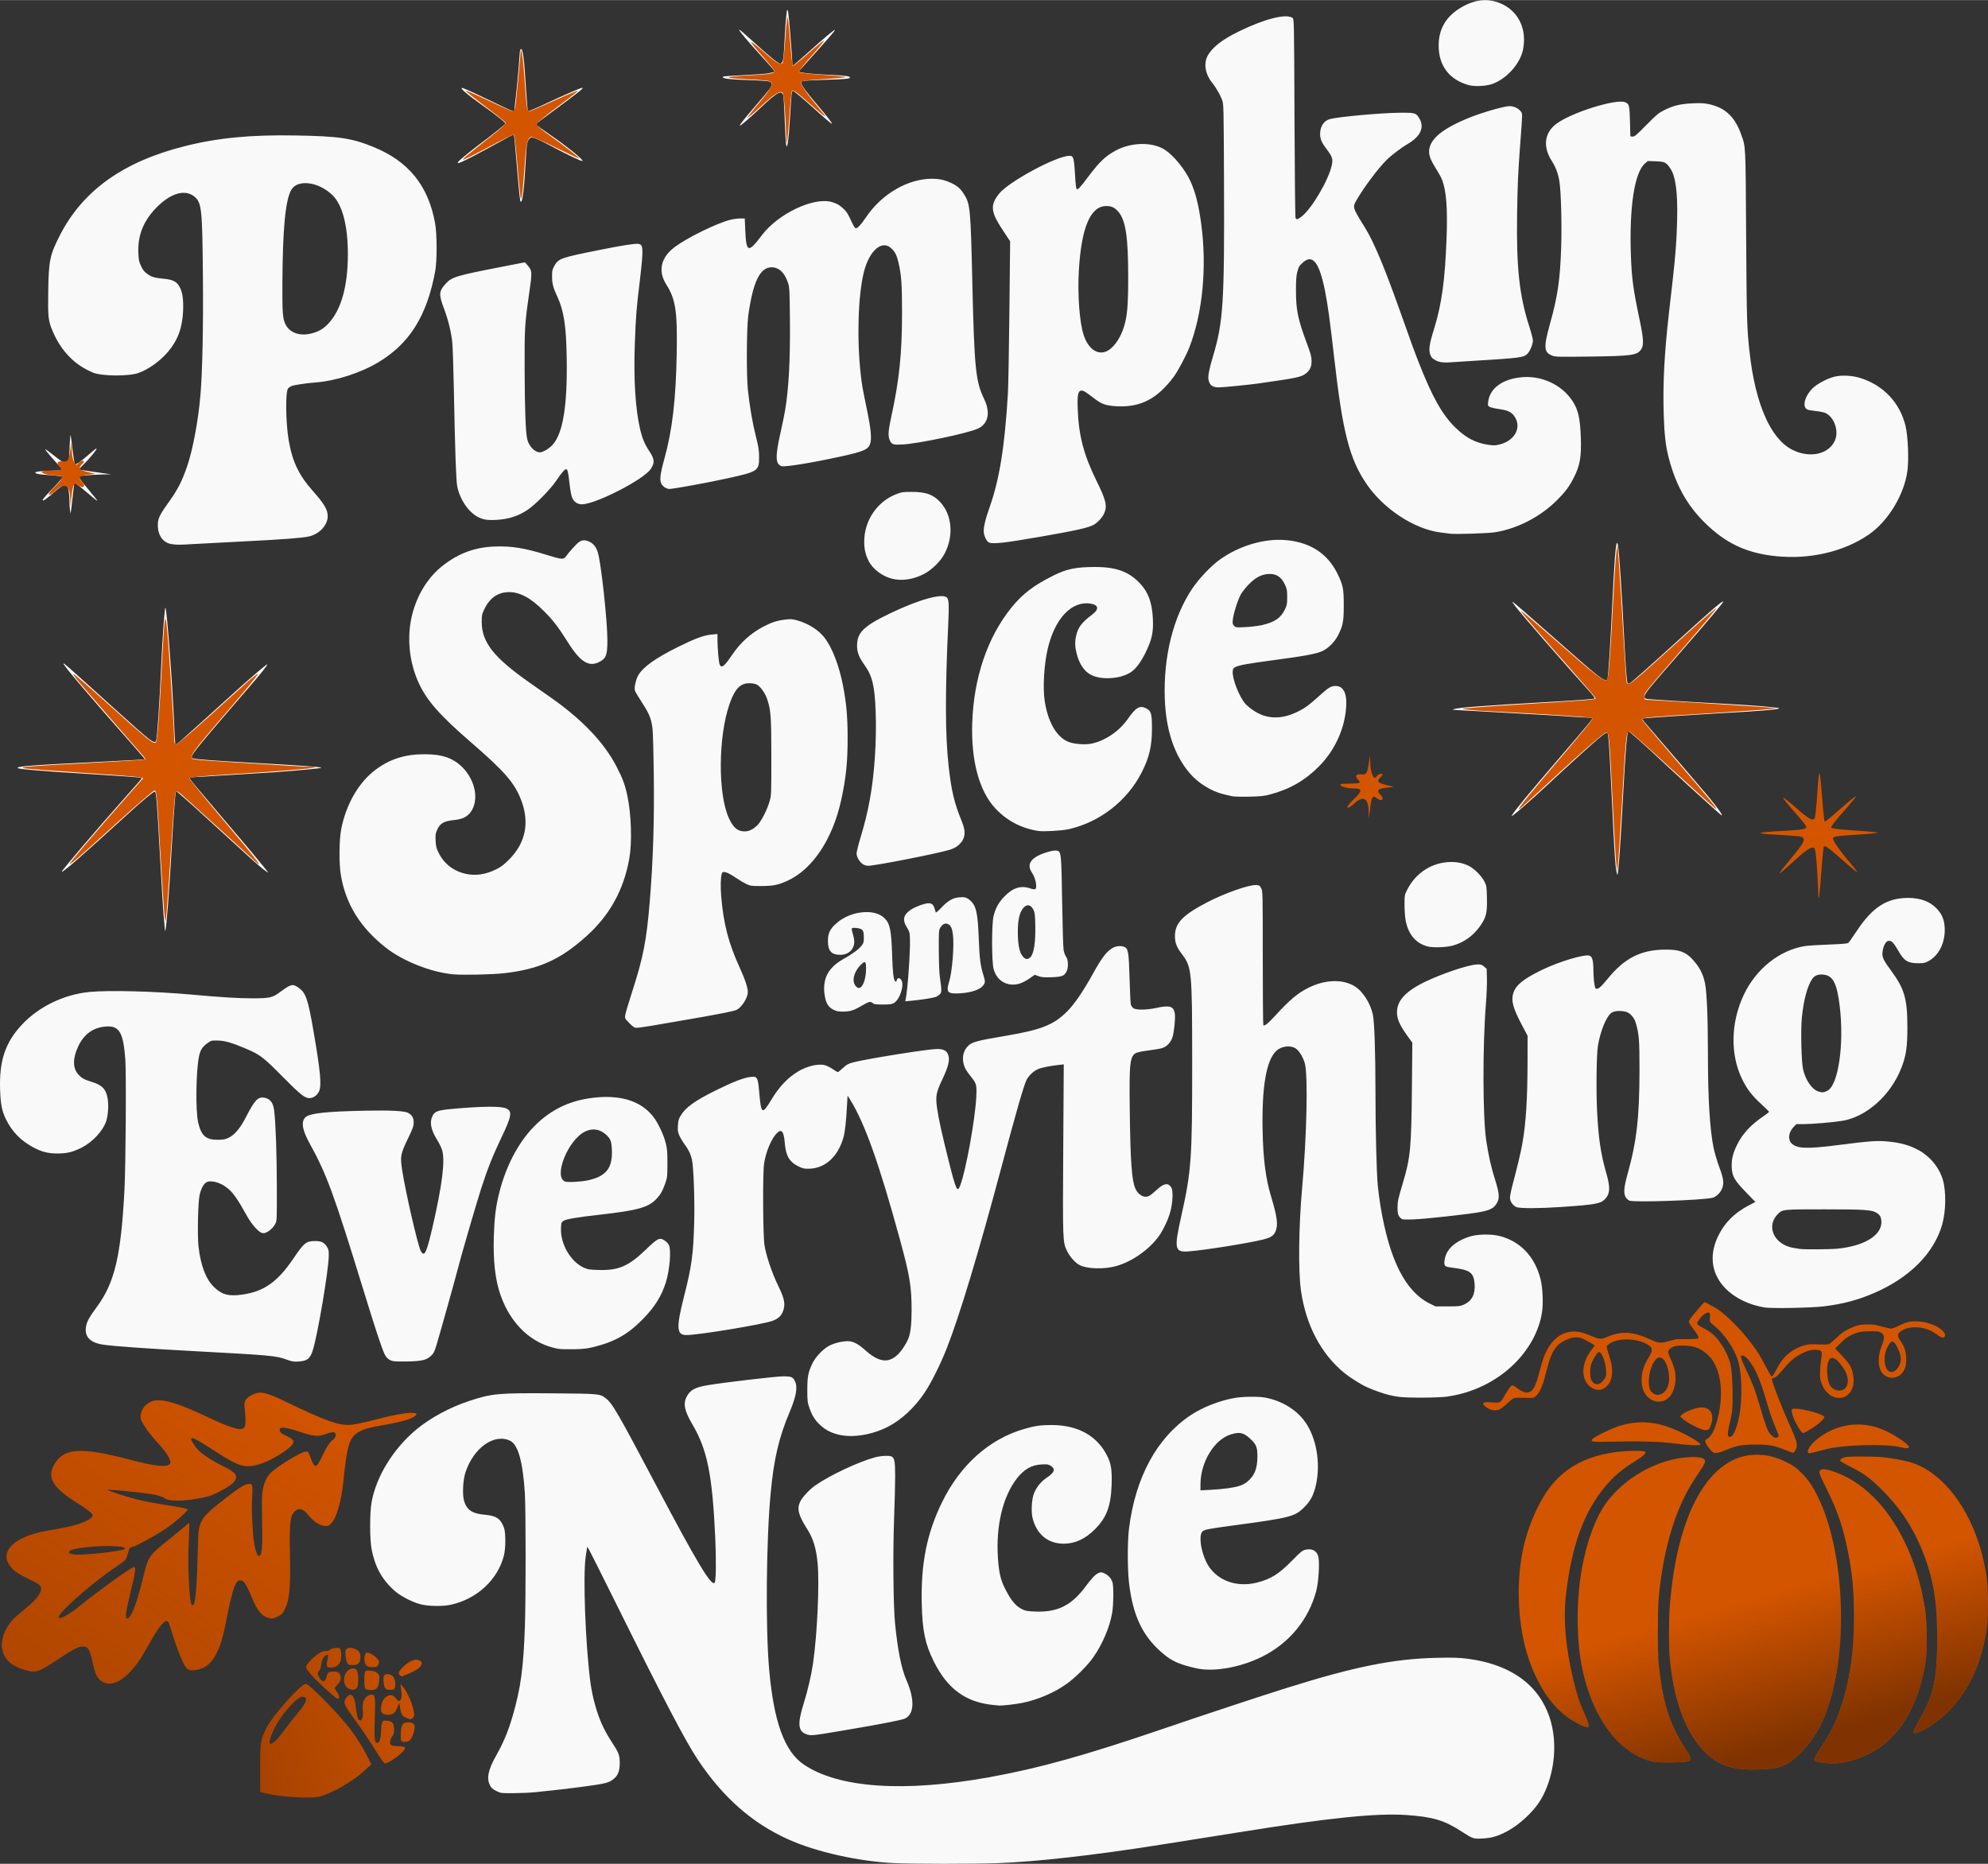 <?xml version="1.0" encoding="UTF-8" standalone="no"?>
<!-- Created with Inkscape (http://www.inkscape.org/) -->

<svg
   version="1.1"
   id="svg1"
   width="6.181in"
   height="5.795in"
   viewBox="0 0 593.411 556.278"
   xml:space="preserve"
   xmlns:xlink="http://www.w3.org/1999/xlink"
   xmlns="http://www.w3.org/2000/svg"
   xmlns:svg="http://www.w3.org/2000/svg"><rect x="0" y="0" width="593.411" height="556.278" fill="#333333" stroke="none"/><defs
     id="defs1"><linearGradient
       id="linearGradient73"><stop
         style="stop-color:#d45500;stop-opacity:1;"
         offset="0"
         id="stop73" /><stop
         style="stop-color:#d45500;stop-opacity:0;"
         offset="1"
         id="stop74" /></linearGradient><linearGradient
       id="linearGradient61"><stop
         style="stop-color:#803300;stop-opacity:1;"
         offset="0"
         id="stop61" /><stop
         style="stop-color:#803300;stop-opacity:0;"
         offset="1"
         id="stop62" /></linearGradient><linearGradient
       xlink:href="#linearGradient61"
       id="linearGradient62"
       x1="3206.41"
       y1="1602.564"
       x2="3193.997"
       y2="1559.414"
       gradientUnits="userSpaceOnUse" /><linearGradient
       xlink:href="#linearGradient73"
       id="linearGradient74"
       x1="2797.778"
       y1="1498.889"
       x2="2675.556"
       y2="1535.555"
       gradientUnits="userSpaceOnUse" /><linearGradient
       xlink:href="#linearGradient73"
       id="linearGradient75"
       x1="2797.778"
       y1="1498.889"
       x2="2633.95"
       y2="1745.774"
       gradientUnits="userSpaceOnUse" /></defs><g
     id="g1"
     transform="translate(-2682.109,-1079.295)"><path
       style="fill:#f9f9f9"
       d="m 2949.084,1635.376 c -10.653,-0.493 -23.31,-3.321 -31.649,-7.07 -10.781,-4.848 -19.451,-12.468 -26.98,-23.714 -3.623,-5.411 -10.112,-17.784 -23.722,-45.235 -5.019,-10.122 -9.187,-18.405 -9.263,-18.407 -0.076,0 -0.322,1.333 -0.546,2.966 -0.818,5.96 -0.082,25.739 1.389,37.294 0.192,1.506 0.648,3.93 1.015,5.388 1.345,5.344 2.818,8.743 5.657,13.05 1.818,2.759 2.124,3.611 2.116,5.904 -0.01,2.63 -0.638,3.97 -2.416,5.148 -1.172,0.776 -2.705,1.099 -9.359,1.968 -4.004,0.523 -6.31,0.788 -13.345,1.531 -1.443,0.152 -4.369,0.286 -6.502,0.296 -3.87,0.019 -3.881,0.018 -5.247,-0.665 -1.109,-0.554 -1.466,-0.878 -1.882,-1.702 -1.026,-2.034 -0.535,-4.558 1.643,-8.449 2.461,-4.396 3.745,-7.449 5.128,-12.182 2.409,-8.251 3.233,-14.254 3.666,-26.712 0.296,-8.524 0.288,-35.084 -0.012,-39.807 -0.593,-9.327 -1.994,-14.422 -4.294,-15.611 -4.743,-2.453 -11.128,2.076 -13.489,9.566 -0.716,2.271 -0.896,6.642 -0.346,8.391 0.838,2.663 2.455,3.74 6.088,4.056 3.531,0.307 4.774,1.134 5.807,3.864 0.549,1.452 0.54,6.142 -0.017,8.326 -1.83,7.187 -7.984,12.917 -15.747,14.665 -2.515,0.566 -6.848,0.498 -9.243,-0.145 -2.635,-0.708 -6.072,-2.542 -7.896,-4.213 -3.595,-3.295 -5.665,-7.125 -6.616,-12.245 -0.573,-3.086 -0.569,-10.847 0.01,-14.027 1.389,-7.66 6.495,-15.953 13.325,-21.638 4.201,-3.497 10.033,-6.643 15.867,-8.559 6.806,-2.235 8.536,-2.39 25.12,-2.256 13.635,0.11 13.831,0.128 15.526,1.421 2.027,1.546 3.533,4.144 15.209,26.239 12.087,22.872 16.315,29.916 17.343,28.89 0.411,-0.41 0.497,-6.731 0.184,-13.492 -0.868,-18.745 -2.369,-26.223 -6.762,-33.688 -2.394,-4.067 -2.864,-6.2 -1.822,-8.258 1.077,-2.126 2.464,-2.896 6.402,-3.556 4.851,-0.813 20.35,-2.632 22.427,-2.632 2.494,0 2.948,0.186 3.549,1.452 0.859,1.809 0.39,4.515 -1.595,9.215 -3.204,7.583 -4.709,14.025 -5.663,24.235 -1.321,14.132 -1.546,39.993 -0.455,52.461 1.379,15.771 4.58,24.593 10.343,28.504 10.4,7.059 30.035,8.387 55.571,3.761 14.793,-2.68 28.544,-6.517 51.669,-14.416 11.984,-4.094 29.447,-9.868 36.955,-12.219 20.32,-6.363 31.951,-8.696 44.711,-8.971 4.943,-0.106 6.607,-0.059 9.125,0.262 30.787,3.915 28.747,32.054 21.394,42.973 -2.13,3.163 -5.977,6.646 -9.347,8.464 -2.822,1.522 -4.751,2.096 -7.497,2.228 -2.75,0.133 -2.815,0.111 -6.31,-2.144 -5.161,-3.329 -8.497,-4.319 -16.397,-4.864 -8.939,-0.616 -23.193,0.851 -49.823,5.13 -4.737,0.761 -14.856,2.366 -23.838,3.782 -19.872,3.131 -36.532,5.009 -48.361,5.452 -6.871,0.257 -25.174,0.253 -30.796,-0.01 z m -26.163,-38.433 c -2.599,-0.829 -2.833,-3.092 -0.942,-9.118 1.207,-3.848 2.314,-8.574 2.805,-11.976 1.283,-8.881 1.972,-24.111 1.364,-30.145 -0.45,-4.468 -1.315,-7.252 -3.143,-10.118 -2.597,-4.072 -3.075,-5.996 -2.022,-8.148 0.684,-1.398 2.909,-3.74 4.718,-4.967 4.469,-3.03 12.711,-6.881 17.561,-8.205 1.8,-0.491 4.318,-0.615 5.007,-0.246 0.857,0.459 1.043,1.518 1.043,5.94 0,2.321 -0.143,7.916 -0.317,12.432 -0.391,10.138 -0.239,26.302 0.297,31.595 0.814,8.032 1.908,13.425 3.423,16.869 2.45,5.573 2.318,9.938 -0.343,11.314 -0.897,0.464 -6.329,1.537 -16.831,3.325 -11.033,1.878 -11.21,1.899 -12.62,1.449 z m 55.46,-8.792 c -8.072,-0.857 -13.448,-4.815 -17.494,-12.878 -2.614,-5.211 -3.45,-9.192 -3.641,-17.34 -0.279,-11.917 1.504,-20.889 5.986,-30.13 5.444,-11.224 14.143,-19.01 24.607,-22.024 3.271,-0.942 4.906,-1.174 8.237,-1.166 7.908,0.018 13.688,3.308 16.666,9.483 1.047,2.172 1.322,4.121 1.181,8.363 -0.212,6.334 -1.5,9.778 -4.958,13.246 -2.913,2.923 -5.955,4.331 -9.344,4.325 -4.691,-0.01 -8.042,-2.748 -9.282,-7.588 -0.439,-1.715 -0.317,-5.132 0.248,-6.949 0.621,-1.996 2.091,-3.899 4.013,-5.193 2.341,-1.577 2.643,-2.566 1.084,-3.55 -0.647,-0.409 -1.013,-0.46 -2.688,-0.374 -2.925,0.15 -5.135,1.393 -7.276,4.09 -4.239,5.341 -6.386,14.259 -5.732,23.81 0.306,4.476 0.783,6.508 2.171,9.261 1.793,3.555 3.226,5.234 5.248,6.151 0.932,0.422 1.645,0.533 3.906,0.604 6.579,0.208 10.648,-1.851 14.869,-7.524 1.926,-2.589 2.888,-3.58 3.874,-3.995 0.667,-0.28 0.858,-0.268 1.718,0.113 1.163,0.515 2.105,1.574 2.426,2.729 0.357,1.286 0.288,6.775 -0.115,9.088 -0.756,4.343 -2.961,9.486 -5.736,13.375 -1.776,2.49 -5.212,5.904 -7.845,7.795 -3.655,2.625 -8.639,4.757 -13.328,5.7 -1.704,0.343 -5.961,0.838 -6.729,0.783 -0.188,-0.013 -1.119,-0.107 -2.07,-0.208 z m 60.925,-10.906 c -4.783,-1.053 -7.157,-2.054 -9.618,-4.057 -6.335,-5.156 -9.391,-11.362 -10.574,-21.476 -0.472,-4.038 -0.476,-12.349 -0.01,-16.127 1.903,-15.331 8.283,-27.11 18.34,-33.864 3.528,-2.369 8.643,-4.386 13.151,-5.186 2.481,-0.44 7.205,-0.49 9.239,-0.097 4.845,0.936 9.11,3.502 11.714,7.05 3.514,4.787 4.86,12.558 3.323,19.182 -0.682,2.94 -1.61,4.67 -3.516,6.555 -2.755,2.725 -4.206,3.095 -20.874,5.333 -7.659,1.028 -8.894,1.265 -9.441,1.813 -1.129,1.129 -0.56,5.643 1.153,9.138 2.591,5.287 8.695,7.757 15.146,6.13 4.108,-1.036 6.564,-2.581 10.48,-6.593 2.402,-2.461 3.01,-2.963 3.857,-3.186 2.122,-0.559 3.725,0.396 4.025,2.399 0.311,2.077 -0.045,7.337 -0.657,9.711 -2.255,8.735 -8.149,15.87 -16.464,19.925 -6.371,3.108 -14.199,4.469 -19.276,3.352 z m 9.353,-53.759 c 2.913,-0.422 4.352,-0.885 5.515,-1.772 2.347,-1.79 3.256,-3.932 3.263,-7.687 0.01,-2.836 -0.302,-3.598 -2.146,-5.323 -1.958,-1.831 -3.16,-2.102 -5.767,-1.296 -4.962,1.533 -9.059,8.265 -9.074,14.91 v 1.789 l 3.022,-0.153 c 1.663,-0.084 3.998,-0.294 5.19,-0.467 z m -116.487,-16.07 c -2.185,-0.573 -3.643,-1.345 -5.162,-2.732 -1.603,-1.466 -2.481,-2.841 -3.28,-5.142 -0.585,-1.684 -0.634,-2.098 -0.643,-5.361 -0.01,-3.921 0.253,-5.312 1.496,-7.918 0.913,-1.913 3.197,-4.336 4.987,-5.29 1.512,-0.806 3.844,-1.383 5.598,-1.386 1.576,0 3.044,0.756 5.247,2.712 3.993,3.545 6.779,3.947 9.562,1.381 1.171,-1.079 2.659,-3.319 3.321,-4.997 0.617,-1.566 0.919,-4.308 0.916,-8.335 0,-7.129 -0.529,-10.299 -3.513,-21.221 -6.151,-22.51 -10.499,-34.716 -14.823,-41.611 l -0.774,-1.234 -0.151,2.717 c -0.286,5.14 -0.605,8.053 -1.065,9.717 -1.589,5.75 -5.455,9.293 -10.243,9.39 -1.515,0.03 -1.891,-0.053 -3.237,-0.714 -2.674,-1.315 -3.742,-3.161 -4.049,-7.003 -0.282,-3.518 -0.993,-4.329 -2.455,-2.799 -1.605,1.679 -3.249,5.675 -3.729,9.068 -0.423,2.989 -0.333,21.165 0.12,24.197 0.46,3.073 2.259,8.416 4.101,12.176 1.647,3.363 2.078,5.052 1.709,6.699 -0.435,1.941 -1.361,2.993 -3.298,3.747 -2.723,1.061 -22.146,4.28 -25.821,4.28 -2.95,0 -3.075,-2.176 -0.669,-11.634 2.281,-8.968 2.76,-12.5 3.014,-22.242 0.172,-6.592 -0.198,-16.5 -0.691,-18.542 -0.419,-1.732 -1.015,-2.959 -2.22,-4.573 -0.499,-0.668 -1.167,-1.783 -1.485,-2.477 -0.502,-1.098 -0.564,-1.491 -0.475,-3.032 0.082,-1.416 0.232,-1.991 0.751,-2.877 1.499,-2.559 4.244,-4.539 10.723,-7.737 5.16,-2.547 8.38,-3.778 10.298,-3.935 1.329,-0.109 1.422,-0.083 1.806,0.502 0.3,0.457 0.483,1.543 0.708,4.192 0.551,6.495 0.861,6.674 3.616,2.093 2.333,-3.878 4.83,-6.516 7.966,-8.412 2.684,-1.623 6.06,-2.412 8.035,-1.876 0.521,0.141 1.561,0.666 2.31,1.167 0.749,0.5 1.438,0.909 1.531,0.909 0.093,0 0.764,-0.551 1.491,-1.224 1.142,-1.057 1.567,-1.29 3.11,-1.702 3.708,-0.991 21.945,-3.917 24.828,-3.984 1.943,-0.045 2.963,0.417 3.44,1.557 0.661,1.582 0.224,3.493 -1.752,7.665 -1.79,3.778 -1.996,4.962 -1.485,8.517 0.454,3.154 1.445,7.649 3.438,15.585 2.262,9.006 2.599,9.71 3.498,7.303 1.691,-4.526 4.446,-19.786 4.748,-26.303 0.173,-3.73 0.097,-4.005 -1.746,-6.273 -0.662,-0.816 -1.398,-1.919 -1.635,-2.453 -0.957,-2.155 -0.745,-4.516 0.548,-6.084 1.285,-1.559 2.414,-1.895 11.584,-3.442 10.657,-1.798 14.351,-3.263 18.381,-7.287 2.099,-2.096 4.837,-6.083 7.527,-10.96 2.874,-5.21 4.35,-7.123 6.244,-8.089 1.01,-0.515 2.43,-0.604 3.303,-0.207 1.164,0.53 1.325,1.496 1.55,9.322 0.114,3.952 0.283,7.486 0.377,7.853 0.093,0.367 0.43,0.862 0.749,1.099 0.799,0.597 3.992,0.573 6.788,-0.05 4.073,-0.907 5.293,-0.531 5.604,1.728 0.19,1.385 -0.191,5.258 -0.678,6.891 -0.474,1.588 -1.649,2.879 -3.031,3.332 -0.588,0.193 -2.404,0.512 -4.035,0.709 -1.631,0.197 -3.325,0.533 -3.764,0.747 -1.914,0.929 -2.131,2.855 -1.946,17.269 0.197,15.338 0.592,20.776 1.688,23.255 0.599,1.354 1.891,2.408 2.952,2.408 0.984,0 1.435,-0.275 3.438,-2.094 2.146,-1.949 3.358,-2.147 4.304,-0.702 0.601,0.918 0.485,4.34 -0.242,7.144 -0.598,2.308 -2.088,5.509 -3.44,7.393 -2.923,4.072 -8.048,7.657 -12.844,8.984 -3.496,0.968 -8.539,0.834 -10.75,-0.286 -1.389,-0.704 -2.92,-2.414 -3.87,-4.324 -1.246,-2.504 -1.267,-3.087 -1.093,-30.68 l 0.157,-24.946 -1.439,0.16 c -2.679,0.298 -5.144,0.791 -6.184,1.237 -1.389,0.595 -2.812,1.92 -3.481,3.24 -0.815,1.609 -3.115,9.592 -7.515,26.093 -6.747,25.297 -12.468,44.261 -16.277,53.95 -1.898,4.827 -4.644,10.329 -6.66,13.345 -2.969,4.44 -7.043,8.203 -11.051,10.208 -4.931,2.466 -10.67,3.327 -14.859,2.229 z m 167.603,-11.209 c -2.698,-0.313 -5.77,-1.227 -9.485,-2.822 -1.712,-0.735 -5.029,-2.807 -6.856,-4.282 -6.972,-5.629 -11.578,-14.39 -13.009,-24.747 -0.812,-5.877 -0.657,-19.023 0.359,-30.399 1.397,-15.637 1.79,-33.675 0.813,-37.297 -0.459,-1.703 -1.667,-3.718 -2.627,-4.38 -1.667,-1.151 -4.452,-0.797 -6.012,0.764 -2.896,2.896 -4.22,10.759 -3.969,23.569 0.17,8.638 0.912,14.415 2.554,19.853 1.827,6.055 2.132,8.528 1.281,10.402 -0.566,1.247 -1.397,1.792 -3.57,2.344 -4.278,1.087 -17.427,3.192 -22.239,3.562 -4.303,0.33 -4.509,-0.613 -2.302,-10.511 3.033,-13.602 3.271,-16.991 3.255,-46.299 -0.015,-27.18 -0.102,-28.055 -3.178,-32.074 -1.481,-1.935 -1.991,-3.317 -1.965,-5.327 0.049,-3.824 2.333,-6.185 9.675,-10.004 5.289,-2.751 12.507,-5.277 14.641,-5.123 0.894,0.064 1.027,0.155 1.441,0.983 0.446,0.891 0.456,1.369 0.456,20.796 0,10.936 0.077,19.961 0.171,20.056 0.343,0.345 1.424,-0.524 3.569,-2.869 4.343,-4.748 6.731,-6.748 9.947,-8.333 4.913,-2.42 10.028,-2.608 13.625,-0.5 2.445,1.433 4.792,5.029 5.541,8.489 0.485,2.243 0.776,10.817 0.791,23.382 0.015,11.665 0.311,23.535 0.693,27.742 0.135,1.492 0.502,4.252 0.815,6.134 2.667,16.031 7.423,25.431 14.691,29.035 l 1.711,0.848 h 3.65 c 3.349,0 3.75,-0.048 4.857,-0.546 2.374,-1.066 3.429,-3.127 3.172,-6.196 -0.28,-3.341 -1.344,-4.142 -6.326,-4.765 -2.107,-0.264 -2.446,-0.387 -2.627,-0.957 -0.253,-0.796 0.14,-2.598 0.829,-3.804 1.131,-1.98 3.542,-3.614 6.83,-4.628 2.218,-0.684 6.35,-0.738 8.777,-0.114 6.203,1.595 10.525,6.168 12.216,12.926 0.614,2.453 0.831,7.006 0.459,9.603 -1.703,11.878 -13.038,23.227 -28.301,25.394 -2.647,0.376 -11.422,0.433 -14.354,0.093 z m -332.16,-11.144 c -3.162,-1.141 -4.468,-1.259 -27.945,-2.528 -13.85,-0.749 -23.522,-1.44 -26.741,-1.911 -4.056,-0.593 -5.754,-2.479 -5.094,-5.657 0.292,-1.404 1.009,-2.668 3.207,-5.651 5.308,-7.203 7.198,-15.254 8.223,-35.016 0.382,-7.366 0.555,-34.922 0.245,-38.941 -0.619,-8.013 -1.817,-10.006 -5.832,-9.698 -3.796,0.291 -6.549,2.304 -8.285,6.058 -1.627,3.518 -1.587,6.397 0.116,8.282 0.962,1.065 1.846,1.546 4.063,2.209 3.03,0.907 4.255,2.229 4.684,5.058 0.32,2.106 0.111,5.019 -0.484,6.749 -0.982,2.854 -4.12,6.205 -7.301,7.798 -2.679,1.341 -4.396,1.751 -7.292,1.742 -2.845,-0.01 -4.699,-0.501 -7.377,-1.956 -3.541,-1.925 -6.229,-4.731 -7.936,-8.288 -1.2,-2.501 -1.574,-4.388 -1.726,-8.716 -0.303,-8.646 1.502,-14.091 6.437,-19.415 5.028,-5.425 12.592,-9.094 20.278,-9.838 5.774,-0.558 19.291,-0.21 30.357,0.783 9.302,0.835 13.963,1.119 18.364,1.119 5.057,6e-4 5.865,-0.189 8.207,-1.925 3.156,-2.34 3.679,-2.464 5.399,-1.282 2.203,1.514 2.856,3.4 4.514,13.039 2.113,12.279 2.468,16.269 1.605,18.018 -0.562,1.14 -1.732,1.942 -2.833,1.942 -1.394,0 -2.817,-1.143 -8.109,-6.51 -5.52,-5.599 -6.662,-6.476 -10.634,-8.17 -4.383,-1.869 -6.491,-2.482 -8.645,-2.514 -1.908,-0.029 -1.963,-0.014 -3.125,0.837 -1.487,1.09 -2.053,2.002 -2.457,3.966 -0.89,4.318 -1.042,16.099 -0.253,19.577 0.909,4.007 2.29,5.248 5.831,5.243 1.55,0 2.189,-0.112 3.144,-0.541 1.86,-0.836 3.549,-2.816 5.282,-6.191 2.603,-5.069 3.602,-6.144 5.438,-5.846 1.82,0.295 2.723,1.467 3.014,3.913 0.454,3.803 0.77,12.906 0.789,22.698 0.019,10.029 0.014,10.163 -0.48,11.085 -0.58,1.084 -1.722,2.152 -2.763,2.583 -0.589,0.244 -0.861,0.247 -1.415,0.018 -1.012,-0.419 -2.938,-2.63 -4.086,-4.691 -3.089,-5.545 -4.303,-7.264 -6.175,-8.744 -2.068,-1.635 -4.962,-2.346 -6.212,-1.527 -0.781,0.511 -1.511,1.927 -1.921,3.72 -0.481,2.107 -0.693,12.135 -0.324,15.381 0.64,5.635 2.152,9.64 4.536,12.011 2.368,2.356 4.449,2.926 8.54,2.338 6.472,-0.929 10.504,-3.771 15.22,-10.732 3.248,-4.794 3.817,-5.247 6.578,-5.246 1.809,0 2.673,0.433 3.488,1.744 0.468,0.753 0.541,1.14 0.512,2.704 -0.085,4.518 -3.298,23.514 -4.762,28.147 -0.802,2.54 -1.634,3.192 -4.293,3.364 -1.409,0.091 -1.899,0.01 -3.572,-0.594 z m 31.865,0.472 c -1.202,-0.252 -2.009,-0.909 -2.583,-2.103 -0.85,-1.766 -2.735,-7.483 -6.384,-19.354 -8.763,-28.515 -10.876,-34.276 -15.941,-43.465 -2.268,-4.114 -2.658,-6.502 -1.286,-7.874 1.171,-1.171 6.233,-1.726 17.824,-1.955 7.832,-0.155 11.861,0.064 12.93,0.701 1.125,0.671 1.557,1.467 1.548,2.855 -0.01,1.092 -0.243,1.742 -1.82,5.013 -2.111,4.377 -2.241,5.131 -1.599,9.271 1.004,6.474 4.595,22.091 5.512,23.968 0.281,0.576 0.579,0.87 0.881,0.87 0.596,0 1.331,-2.179 2.616,-7.756 2.936,-12.736 3.842,-19.969 2.904,-23.154 -0.203,-0.69 -0.849,-2.025 -1.435,-2.966 -1.921,-3.085 -2.372,-5.305 -1.459,-7.191 0.688,-1.422 1.601,-1.752 5.929,-2.144 8.843,-0.801 14.381,-0.858 16.039,-0.165 1.936,0.809 1.714,2.277 -1.293,8.55 -2.627,5.48 -4.197,9.43 -6.18,15.549 -1.383,4.269 -6.341,21.351 -6.985,24.067 -0.412,1.739 -5.317,19.266 -6.223,22.238 -0.694,2.278 -0.916,2.729 -1.702,3.462 -1.349,1.258 -2.716,1.593 -6.888,1.686 -1.945,0.043 -3.928,0 -4.406,-0.104 z m 49.268,-3.669 c -7.872,-1.414 -14.125,-7.235 -17.232,-16.042 -1.577,-4.47 -2.224,-10.123 -2.003,-17.494 0.164,-5.468 0.571,-8.831 1.547,-12.773 2.323,-9.384 6.82,-17.226 12.696,-22.137 4.706,-3.934 9.998,-6.043 16.591,-6.611 7.518,-0.648 13.149,1.261 16.678,5.656 1.397,1.74 3.143,5.394 3.786,7.922 0.449,1.766 0.521,2.623 0.517,6.158 0,3.903 -0.035,4.197 -0.641,5.931 -0.81,2.319 -1.479,3.461 -2.834,4.834 -2.35,2.384 -5.619,3.268 -16.708,4.52 -7.005,0.791 -10.197,1.341 -10.927,1.885 -0.536,0.4 -0.6,0.611 -0.66,2.199 -0.175,4.607 2.81,9.817 6.682,11.661 1.242,0.591 1.648,0.661 4.377,0.748 6.154,0.197 9.086,-1.073 14.477,-6.269 3.378,-3.256 3.92,-3.502 5.464,-2.48 0.519,0.343 1.067,0.953 1.249,1.388 0.69,1.651 0.18,7.494 -0.972,11.147 -1.254,3.975 -3.273,7.218 -6.666,10.709 -4.535,4.666 -8.446,6.905 -14.85,8.5 -1.948,0.485 -3.056,0.611 -5.931,0.672 -1.945,0.041 -4.033,-0.014 -4.64,-0.123 z m 8.974,-50.315 c 5.402,-1.229 7.29,-3.701 7.023,-9.196 -0.122,-2.507 -0.399,-3.207 -1.757,-4.433 -1.825,-1.649 -3.945,-1.979 -6.142,-0.957 -5.099,2.374 -9.617,13.428 -6.115,14.959 0.708,0.31 4.995,0.081 6.99,-0.373 z m 351.199,37.984 c -4.591,-0.722 -8.811,-2.742 -11.646,-5.576 -4.183,-4.181 -5.083,-9.694 -2.503,-15.327 1.928,-4.209 4.951,-7.296 9.418,-9.618 l 1.893,-0.984 -2.806,-2.9 c -3.471,-3.587 -4.138,-4.758 -4.253,-7.468 -0.098,-2.288 0.334,-4.119 1.562,-6.625 1.649,-3.366 4.045,-5.969 7.933,-8.62 0.907,-0.618 1.648,-1.197 1.648,-1.287 0,-0.09 -1.042,-1.124 -2.316,-2.298 -2.845,-2.622 -4.229,-4.419 -5.686,-7.382 -3.65,-7.42 -3.465,-17.011 0.49,-25.321 3.674,-7.721 10.635,-13.251 18.234,-14.485 0.816,-0.132 3.978,-0.333 7.027,-0.445 4.015,-0.148 5.646,-0.288 5.913,-0.507 0.203,-0.167 1.341,-1.776 2.529,-3.578 4.653,-7.052 8.995,-9.842 15.316,-9.842 3.694,0 6.57,1.083 8.579,3.231 1.542,1.648 2.223,3.301 2.339,5.674 0.211,4.336 -1.649,8.188 -4.795,9.931 -1.055,0.584 -1.436,0.668 -3.031,0.665 -3.219,-0.01 -4.268,-0.654 -6.022,-3.72 -1.386,-2.421 -2.019,-3.067 -2.908,-2.966 -0.815,0.093 -1.578,1.481 -1.803,3.279 -0.195,1.558 0.194,2.401 2.65,5.745 3.925,5.345 4.771,8.33 4.771,16.829 0,5.998 -0.401,8.602 -1.899,12.337 -3.212,8.009 -10.329,14.328 -17.488,15.528 -2.65,0.444 -9.003,0.985 -11.612,0.989 h -2.145 l -0.869,0.913 c -1.479,1.555 -1.708,3.678 -0.523,4.862 1.559,1.559 4.637,1.668 13.784,0.487 9.387,-1.211 11.827,-1.385 15.001,-1.067 3.571,0.358 5.883,0.97 8.493,2.25 3.726,1.828 6.71,5.32 7.845,9.18 1.021,3.475 0.925,9.446 -0.216,13.408 -2.449,8.5 -9.671,15.772 -20.198,20.336 -4.992,2.164 -9.408,3.334 -15.261,4.041 -3.594,0.434 -15.358,0.655 -17.442,0.328 z m 21.68,-17.567 c 7.841,-0.754 13.079,-3.899 13.09,-7.859 0,-1.384 -0.336,-2.112 -1.286,-2.752 -1.455,-0.981 -3.479,-1.126 -15.699,-1.126 -12.619,0 -12.525,-0.01 -13.955,1.446 -3.562,3.626 -1.092,9.012 4.61,10.051 0.749,0.136 1.669,0.284 2.045,0.329 1.596,0.19 8.899,0.131 11.195,-0.09 z m -3.027,-47.137 c 3.283,-1.671 5.057,-13.857 3.682,-25.28 -0.798,-6.63 -1.959,-8.981 -4.614,-9.346 -1.69,-0.233 -2.832,0.16 -3.572,1.226 -1.451,2.094 -2.584,6.286 -3.107,11.501 -0.372,3.703 -0.16,13.121 0.347,15.438 0.721,3.293 2.667,6.105 4.643,6.709 1.111,0.34 1.545,0.298 2.621,-0.249 z m -127.277,38.093 c -0.8,-0.678 -1.041,-1.405 -1.033,-3.119 0.01,-1.96 0.162,-2.673 1.605,-7.479 2.239,-7.455 2.525,-10.453 2.689,-28.139 l 0.127,-13.687 -1.512,-2.101 c -2.498,-3.471 -3.268,-5.432 -3.033,-7.716 0.36,-3.49 3.656,-6.423 10.502,-9.348 5.555,-2.373 11.515,-4.216 13.633,-4.216 0.906,0 1.25,0.123 1.857,0.665 l 0.745,0.665 0.074,2.929 c 0.041,1.611 -0.089,4.93 -0.289,7.376 -1.021,12.502 -0.978,33.868 0.083,40.946 0.661,4.41 1.489,8.075 2.659,11.761 1.179,3.717 1.346,5.327 0.684,6.603 -0.914,1.762 -1.934,2.353 -5.118,2.97 -3.331,0.645 -16.377,2.079 -19.993,2.198 -2.842,0.093 -3.247,0.06 -3.68,-0.307 z m 34.449,-3.363 c -1.071,-0.466 -1.911,-1.7 -1.911,-2.807 0,-0.508 0.309,-2.09 0.687,-3.514 1.45,-5.466 2.502,-9.862 2.949,-12.336 1.132,-6.256 1.597,-13.579 1.605,-25.281 l 0.01,-7.197 -1.624,-3.068 c -2.766,-5.226 -3.368,-7.472 -2.613,-9.748 0.791,-2.382 3.058,-4.197 8.597,-6.881 5.006,-2.426 12.4,-4.656 14.059,-4.24 0.827,0.208 1.198,1.376 1.212,3.82 0.016,2.786 0.323,5.623 0.642,5.943 0.543,0.543 1.492,-0.194 3.604,-2.798 5.071,-6.251 9.947,-8.718 17.298,-8.75 4.056,-0.018 5.998,0.673 7.992,2.843 2.126,2.313 3.2,4.343 3.783,7.147 0.558,2.684 0.872,10.206 0.882,21.115 0.013,13.467 0.562,22.554 1.698,28.091 0.292,1.425 1.057,4.003 1.7,5.729 1.348,3.622 1.495,5.053 0.691,6.714 -0.563,1.163 -1.791,2.243 -2.797,2.46 -3.418,0.736 -23.342,1.403 -24.732,0.828 -0.358,-0.148 -0.848,-0.599 -1.089,-1.001 -0.701,-1.171 -0.562,-2.965 0.537,-6.903 2.737,-9.807 3.554,-16.936 3.569,-31.127 0.01,-8.902 -0.141,-10.763 -1.138,-14.1 -0.451,-1.508 -1.622,-2.844 -2.807,-3.199 -1.52,-0.456 -3.509,-0.342 -4.396,0.251 -1.549,1.035 -3.389,5.543 -4.086,10.011 -0.406,2.606 -0.538,13.154 -0.239,19.237 0.403,8.207 1.093,12.875 2.759,18.652 1.182,4.101 1.141,5.93 -0.168,7.485 -1.353,1.607 -2.804,1.888 -13.509,2.607 -6.475,0.435 -12.183,0.443 -13.162,0.016 z m -264.752,-54.888 c -1.325,-1.325 -1.375,-1.416 -1.269,-2.338 0.061,-0.528 0.941,-3.526 1.956,-6.662 3.451,-10.664 4.412,-15.567 5.39,-27.488 0.997,-12.164 1.361,-23.677 1.193,-37.754 -0.076,-6.399 -0.246,-12.542 -0.378,-13.652 -0.354,-2.988 -0.956,-4.484 -3.132,-7.79 -1.073,-1.63 -2.038,-3.265 -2.143,-3.633 -0.248,-0.864 0.315,-3.34 1.039,-4.575 1.442,-2.459 5.212,-5.137 11.877,-8.435 5.108,-2.528 7.768,-3.505 10.072,-3.699 l 1.676,-0.142 v 1.801 c 0.01,2.651 0.39,6.847 0.676,7.381 0.585,1.093 1.365,0.47 3.664,-2.927 2.468,-3.646 5.497,-6.403 9.197,-8.371 2.494,-1.327 4.111,-1.866 6.526,-2.175 1.79,-0.23 2.151,-0.207 3.743,0.229 3.374,0.926 6.5,2.938 8.275,5.326 2.218,2.984 4.165,8.045 5.326,13.841 1.043,5.207 1.43,9.44 1.441,15.758 0.013,7.364 -0.473,12.091 -1.925,18.706 -2.555,11.642 -8.508,20.605 -15.976,24.052 -2.794,1.29 -4.252,1.587 -7.834,1.6 -2.985,0.011 -3.277,-0.028 -4.473,-0.588 -0.703,-0.33 -2.049,-1.125 -2.991,-1.766 -2.755,-1.878 -4.111,-2.293 -4.373,-1.341 -0.339,1.23 -0.405,3.931 -0.166,6.787 0.688,8.213 2.182,13.968 5.512,21.239 1.772,3.87 2.574,6.424 2.408,7.676 -0.232,1.746 -1.883,4.213 -3.314,4.951 -0.715,0.368 -4.397,1.109 -13.134,2.64 -11.592,2.032 -15.864,2.731 -16.686,2.731 -0.676,0 -1.017,-0.216 -2.18,-1.379 z m 36.719,-57.94 c 0.683,-0.392 1.541,-1.152 1.992,-1.766 1.162,-1.581 2.543,-4.47 3.132,-6.553 0.504,-1.783 0.516,-2.08 0.515,-13.003 0,-11.993 -0.136,-14.003 -1.157,-17.223 -0.559,-1.762 -1.739,-3.566 -2.89,-4.417 -0.84,-0.622 -3.154,-0.774 -4.307,-0.284 -1.743,0.74 -2.905,2.416 -4.142,5.971 -3.39,9.74 -3.469,26.974 -0.156,34.055 1.334,2.85 2.59,3.9 4.673,3.905 0.855,0 1.441,-0.169 2.34,-0.685 z m 24.894,54.227 c -2.154,-0.805 -3.018,-2.08 -3.388,-5 -0.598,-4.717 1.184,-7.961 5.782,-10.525 2.575,-1.436 4.482,-2.847 5.304,-3.925 0.581,-0.762 0.655,-1.043 0.655,-2.506 0,-2.085 -0.33,-2.517 -2.093,-2.737 -0.687,-0.086 -1.34,-0.064 -1.452,0.047 -0.119,0.119 -0.018,0.8 0.245,1.646 0.247,0.793 0.449,1.863 0.449,2.376 0,2.282 -1.699,3.905 -4.106,3.921 -2.708,0.018 -3.764,-1.131 -3.764,-4.098 0,-2.301 0.586,-3.555 2.449,-5.241 4.183,-3.786 11.46,-4.587 14.456,-1.591 1.613,1.613 2.028,3.602 2.259,10.824 0.172,5.385 0.404,7.461 0.885,7.943 0.302,0.302 0.358,0.273 0.493,-0.265 0.196,-0.779 0.88,-0.796 1.379,-0.034 0.953,1.454 -0.442,5.808 -2.189,6.831 -0.675,0.396 -1.19,0.468 -3.34,0.468 -2.1,0 -2.619,-0.069 -2.983,-0.399 -0.634,-0.573 -1.142,-0.497 -2.687,0.406 -2.912,1.701 -3.768,2.015 -5.703,2.094 -1.15,0.047 -2.13,-0.04 -2.65,-0.234 z m 7.77,-7.377 c 0.727,-0.925 1.222,-2.948 1.246,-5.091 0.026,-2.379 -0.275,-2.574 -1.711,-1.104 -2.002,2.049 -2.611,4.885 -1.34,6.238 0.681,0.725 1.211,0.712 1.806,-0.043 z m 13.104,3.773 c 0.573,-2.799 1.377,-14.272 1.246,-17.776 -0.076,-2.032 -0.131,-2.238 -0.936,-3.531 -1.342,-2.155 -1.057,-3.634 0.986,-5.114 1.251,-0.906 4.303,-2.067 5.434,-2.067 1.056,0 1.484,0.357 1.848,1.538 0.145,0.472 0.308,0.996 0.362,1.165 0.061,0.19 0.699,-0.337 1.671,-1.377 1.891,-2.025 3.42,-2.922 5.264,-3.089 1.747,-0.159 2.342,0.014 3.422,0.989 1.745,1.577 2.206,3.73 2.508,11.725 0.212,5.609 0.48,7.672 1.363,10.493 0.618,1.974 0.591,2.353 -0.231,3.288 -1.155,1.315 -4.362,2.186 -8.05,2.186 -2.461,0 -2.832,-0.637 -1.97,-3.387 0.919,-2.933 1.574,-10.886 1.162,-14.119 -0.26,-2.043 -0.624,-2.809 -1.529,-3.221 -0.789,-0.359 -1.631,0.056 -2.248,1.109 -0.441,0.753 -0.466,1.139 -0.445,6.73 0.013,3.316 0.145,6.786 0.301,7.87 0.599,4.179 0.596,4.69 -0.037,5.323 -0.314,0.314 -0.969,0.685 -1.455,0.824 -1.099,0.315 -4.628,0.845 -7.021,1.055 l -1.802,0.158 z m 30.782,-4.315 c -2.243,-0.449 -3.886,-2.073 -4.556,-4.503 -0.606,-2.197 -0.619,-13.492 -0.018,-15.864 0.611,-2.411 1.458,-3.953 3.152,-5.737 2.561,-2.696 4.968,-3.465 7.813,-2.496 0.589,0.201 1.223,0.307 1.409,0.235 0.757,-0.29 0.195,-3.33 -0.91,-4.925 -1.762,-2.542 -0.299,-4.612 4.283,-6.062 2.02,-0.639 3.394,-0.721 3.804,-0.227 0.614,0.74 0.726,2.57 0.92,15.062 0.111,7.152 0.304,13.589 0.429,14.306 0.125,0.717 0.459,1.617 0.744,2.002 0.704,0.952 0.735,3.417 0.059,4.578 -0.692,1.187 -1.438,1.445 -4.481,1.544 -2.156,0.071 -2.898,0.01 -3.81,-0.32 l -1.132,-0.407 -1.373,0.963 c -2.413,1.692 -4.324,2.25 -6.331,1.848 z m 6.418,-8.061 c 1.053,-1.053 1.574,-4.519 1.457,-9.683 -0.07,-3.083 -0.147,-3.703 -0.557,-4.489 -0.968,-1.856 -2.413,-1.76 -3.536,0.235 -0.776,1.379 -1.115,3.335 -1.117,6.45 0,3.103 0.364,5.407 1.049,6.593 0.885,1.534 1.772,1.826 2.704,0.893 z m -172.222,5.107 c -6.513,-0.551 -15.104,-3.948 -20.225,-7.995 -7.544,-5.963 -11.787,-12.749 -13.332,-21.322 -0.642,-3.562 -0.596,-10.804 0.09,-14.203 1.497,-7.417 5.27,-13.882 10.26,-17.58 4.325,-3.206 8.777,-4.605 14.625,-4.599 5.289,0.01 8.538,1.143 11.325,3.964 3.91,3.957 4.951,9.96 2.324,13.405 -1.032,1.353 -2.468,2.031 -4.802,2.268 -3.097,0.314 -4.226,0.952 -5.112,2.889 -0.502,1.097 -0.557,1.473 -0.472,3.251 0.084,1.753 0.205,2.23 0.944,3.725 1.588,3.212 4.511,5.447 8.128,6.214 2.89,0.613 5.847,0.18 8.866,-1.296 1.629,-0.797 2.345,-1.335 4.038,-3.039 4.932,-4.962 6.135,-11.068 3.512,-17.818 -1.963,-5.051 -4.989,-8.521 -14.919,-17.111 -9.306,-8.05 -13.171,-12.432 -15.598,-17.686 -3.05,-6.603 -3.691,-14.572 -1.718,-21.38 1.628,-5.618 4.696,-10.371 8.77,-13.588 4.755,-3.755 9.605,-5.562 15.551,-5.796 5.062,-0.199 9.028,0.448 15.895,2.593 4.097,1.28 4.724,1.331 5.365,0.435 1.017,-1.421 3.28,-3.906 4.001,-4.393 0.963,-0.651 1.921,-0.651 3.208,0 1.168,0.59 1.9,1.575 2.403,3.231 0.958,3.158 2.823,20.334 2.825,26.026 0,4.38 -0.35,5.41 -2.202,6.444 -3.218,1.798 -5.789,0.266 -9.544,-5.688 -2.876,-4.561 -4.387,-6.538 -7.053,-9.229 -3.971,-4.006 -7.232,-5.81 -10.505,-5.81 -3.356,0 -5.823,1.715 -7.47,5.193 -0.674,1.424 -0.739,1.753 -0.735,3.729 0.013,6.073 3.624,10.637 14.36,18.151 1.96,1.371 4.732,3.315 6.16,4.319 9.597,6.744 16.055,13.545 19.821,20.873 1.831,3.562 2.511,5.461 3.218,8.976 1.117,5.556 1.329,13.67 0.48,18.355 -1.692,9.339 -5.782,16.756 -12.685,23.01 -7.756,7.027 -14.108,9.915 -24.473,11.127 -3.531,0.413 -12.257,0.616 -15.327,0.356 z m 290.967,-8.29 c -3.581,-0.84 -5.928,-3.545 -6.731,-7.759 -0.191,-1.003 -0.341,-3.068 -0.341,-4.703 0,-2.872 0.011,-2.938 0.791,-4.485 2.608,-5.175 7.596,-8.3 13.25,-8.3 2.177,0 4.236,0.552 5.828,1.562 1.505,0.955 3.312,2.913 4.032,4.369 0.582,1.175 0.626,1.482 0.702,4.842 0.099,4.406 -0.238,5.797 -2.017,8.32 -2.115,3 -4.949,5.006 -8.329,5.898 -1.864,0.491 -5.612,0.625 -7.186,0.256 z m -377.082,-4.883 c 0,-0.133 -0.1,-1.254 -0.221,-2.49 -0.294,-2.984 -0.58,-7.475 -1.264,-19.814 -0.931,-16.795 -1.116,-19.048 -1.568,-19.048 -0.445,0 -3.625,2.65 -8.245,6.872 -13.464,12.304 -19.498,17.561 -19.498,16.989 0,-0.362 10.787,-13.013 18.012,-21.123 2.291,-2.572 4.572,-5.16 5.068,-5.752 0.883,-1.052 0.891,-1.078 0.374,-1.188 -0.444,-0.095 -9.556,-0.731 -16.61,-1.159 -12.051,-0.732 -19.436,-1.342 -19.927,-1.645 -0.888,-0.549 3.664,-0.895 26.289,-2 6.322,-0.309 11.533,-0.6 11.58,-0.647 0.047,-0.047 -1.269,-1.615 -2.924,-3.485 -12.816,-14.478 -21.623,-24.816 -21.362,-25.077 0.177,-0.177 0,-0.331 16.363,14.457 9.689,8.758 10.868,9.656 11.277,8.591 0.334,-0.869 1,-10.567 1.513,-22.016 0.4,-8.937 1.055,-17.957 1.286,-17.726 0.436,0.436 2.088,22.458 2.596,34.607 0.134,3.199 0.291,5.955 0.35,6.124 0.073,0.208 0.538,-0.067 1.452,-0.859 1.768,-1.532 10.319,-9.236 15.258,-13.747 4.888,-4.464 10.579,-9.35 10.724,-9.205 0.183,0.183 -1.593,2.397 -6.179,7.702 -13.696,15.843 -16.36,19.084 -16.36,19.909 0,0.161 0.18,0.362 0.399,0.447 0.685,0.267 7.498,0.765 18.763,1.374 12.547,0.677 19.755,1.196 19.545,1.406 -0.192,0.192 -3.714,0.532 -13.842,1.339 -0.816,0.065 -6.667,0.425 -13.003,0.799 -6.336,0.375 -11.818,0.706 -12.181,0.737 -0.637,0.054 -0.508,0.236 3.496,4.96 2.287,2.697 5.407,6.388 6.935,8.2 1.527,1.812 3.146,3.712 3.598,4.22 1.602,1.805 9.102,10.845 9.102,10.97 0,0.295 -2.129,-1.389 -4.79,-3.79 -1.568,-1.415 -6.29,-5.724 -10.493,-9.576 -8.763,-8.031 -12.111,-10.992 -12.26,-10.844 -0.138,0.138 -0.855,10.06 -1.304,18.042 -0.681,12.119 -1.554,23.292 -1.841,23.58 -0.059,0.059 -0.107,0 -0.107,-0.135 z m 433.23,-17.666 c -0.131,-0.669 -0.344,-2.858 -0.473,-4.866 -0.241,-3.724 -0.338,-5.636 -1.165,-22.812 -0.468,-9.717 -0.726,-13.246 -0.991,-13.511 -0.255,-0.255 -1.159,0.335 -3.218,2.099 -2.382,2.042 -10.48,9.416 -14.942,13.608 -1.694,1.591 -4.568,4.194 -6.387,5.784 -3.264,2.853 -4.359,3.691 -3.979,3.048 0.836,-1.416 4.537,-5.895 13.448,-16.276 9.765,-11.376 10.636,-12.428 10.485,-12.671 -0.074,-0.12 -0.739,-0.218 -1.477,-0.218 -0.739,0 -2.606,-0.102 -4.15,-0.226 -1.544,-0.124 -5.579,-0.381 -8.966,-0.571 -3.388,-0.19 -10.767,-0.601 -16.399,-0.914 -5.632,-0.314 -10.354,-0.577 -10.493,-0.584 -0.14,-0.01 -0.034,-0.103 0.235,-0.212 1.082,-0.437 8.84,-1.029 26.999,-2.06 9.566,-0.543 14.613,-0.917 14.978,-1.11 0.162,-0.085 -0.576,-1.069 -1.901,-2.535 -7.19,-7.952 -19.582,-22.195 -21.789,-25.042 -0.513,-0.662 -0.888,-1.248 -0.834,-1.302 0.099,-0.099 3.103,2.508 15.381,13.351 9.815,8.668 11.514,10.028 12.525,10.028 0.198,0 0.403,-0.128 0.456,-0.285 0.257,-0.771 0.867,-10.027 1.372,-20.816 0.638,-13.638 1.063,-19.402 1.46,-19.799 0.104,-0.104 0.252,0.202 0.328,0.68 0.365,2.304 1.136,13.984 1.863,28.244 0.438,8.587 0.765,12.716 1.028,12.98 0.121,0.121 0.419,0.064 0.729,-0.141 0.842,-0.554 5.645,-4.816 14.212,-12.612 10.348,-9.416 13.573,-12.185 13.573,-11.656 0,0.339 -4.043,5.126 -12.612,14.934 -10.033,11.484 -10.884,12.537 -10.884,13.461 0,0.24 0.18,0.506 0.399,0.592 0.372,0.145 12.64,0.924 23.325,1.482 8.834,0.461 16.777,1.128 16.49,1.384 -0.392,0.351 -6.301,0.834 -18.087,1.477 -6.614,0.361 -22.873,1.467 -22.968,1.562 -0.029,0.029 1.547,1.896 3.501,4.149 4.686,5.404 13.678,15.886 15.843,18.469 3.767,4.493 5.794,7.495 3.908,5.788 -0.344,-0.311 -1.6,-1.433 -2.792,-2.493 -2.994,-2.663 -9.495,-8.61 -13.459,-12.313 -6.69,-6.249 -10.679,-9.803 -11.005,-9.803 -0.356,0 -0.886,6.546 -1.543,19.048 -0.761,14.499 -1.402,23.493 -1.696,23.786 -0.049,0.049 -0.195,-0.459 -0.326,-1.127 z m -224.905,-2.044 c -0.963,-0.616 -1.876,-2.181 -1.876,-3.212 0,-0.444 0.519,-2.539 1.154,-4.656 1.361,-4.541 2.047,-7.345 2.82,-11.532 1.387,-7.509 2.05,-17.685 1.716,-26.352 -0.289,-7.509 -0.997,-10.433 -3.309,-13.674 -1.678,-2.351 -2.232,-3.785 -2.236,-5.786 -0.01,-3.931 1.983,-5.872 9.95,-9.693 8.76,-4.202 15.832,-6.114 16.951,-4.584 0.503,0.688 0.574,2.251 0.336,7.332 -0.981,20.908 -0.946,33.631 0.118,43.102 0.809,7.194 1.71,10.957 3.871,16.165 1.411,3.4 1.112,5.444 -1.069,7.311 -0.62,0.53 -1.522,0.993 -2.518,1.289 -4.015,1.196 -22.32,4.783 -24.357,4.773 -0.442,0 -1.14,-0.219 -1.551,-0.482 z m 52.302,-9.924 c -5.036,-0.803 -9.305,-3.05 -12.726,-6.696 -4.845,-5.164 -7.301,-14.222 -6.928,-25.552 0.444,-13.495 4.581,-25.647 11.727,-34.446 3.338,-4.111 6.536,-6.549 12.503,-9.534 3.953,-1.977 6.747,-2.551 12.446,-2.554 6.372,0 10.165,1.404 13.508,5.016 2.374,2.564 3.491,5.643 3.727,10.267 0.214,4.202 -0.251,6.366 -2.23,10.385 -1.278,2.596 -2.749,4.592 -4.112,5.579 -2.923,2.118 -8.726,2.608 -11.998,1.014 -2.075,-1.011 -3.592,-3.22 -4.412,-6.428 -0.502,-1.963 -0.554,-3.378 -0.187,-5.12 0.558,-2.65 1.654,-4.124 4.835,-6.507 2.123,-1.59 1.927,-2.889 -0.495,-3.272 -5.643,-0.892 -10.676,4.438 -12.797,13.552 -1.069,4.593 -1.475,11.41 -0.912,15.308 0.932,6.451 3.568,11.017 7.176,12.43 1.69,0.662 5.042,0.891 6.935,0.475 4.067,-0.895 8.169,-3.696 10.696,-7.304 2.453,-3.502 3.604,-4.173 5.501,-3.205 1.501,0.766 1.733,1.563 1.733,5.942 0,5.407 -0.784,8.739 -3.129,13.306 -4.335,8.44 -12.478,14.745 -21.736,16.831 -2.012,0.453 -7.552,0.766 -9.125,0.515 z m 57.942,-10.352 c -0.502,-0.119 -1.631,-0.382 -2.509,-0.585 -3.592,-0.831 -7.573,-3.277 -10.089,-6.2 -4.686,-5.444 -7.205,-12.95 -7.522,-22.41 -0.421,-12.546 2.505,-24.271 8.171,-32.744 1.969,-2.945 5.593,-6.779 8.139,-8.613 5.996,-4.317 13.648,-6.541 20.197,-5.87 7.169,0.735 12.204,4.117 15.121,10.157 1.584,3.279 1.796,4.369 1.797,9.239 8e-4,4.791 -0.233,6.055 -1.635,8.853 -1.043,2.08 -2.833,3.911 -4.715,4.821 -1.768,0.855 -5.357,1.514 -15.662,2.879 -6.359,0.842 -9.194,1.354 -10.192,1.841 -0.788,0.385 -0.879,0.522 -0.944,1.421 -0.154,2.152 1.901,7.424 3.724,9.555 0.429,0.502 1.477,1.387 2.328,1.967 3.903,2.661 8.174,2.866 12.965,0.62 2.392,-1.121 3.602,-1.989 6.777,-4.861 2.806,-2.539 3.543,-2.988 4.911,-2.989 2.609,0 3.658,2.691 3.021,7.758 -0.758,6.024 -3.63,11.88 -7.96,16.232 -4.218,4.24 -8.755,6.847 -14.601,8.392 -1.866,0.493 -2.815,0.593 -6.303,0.667 -2.258,0.048 -4.517,-0.01 -5.019,-0.128 z m 8.868,-51.081 c 3.808,-0.87 5.627,-2.114 6.893,-4.716 0.586,-1.203 0.654,-1.581 0.655,-3.624 0,-2.034 -0.069,-2.437 -0.656,-3.713 -1.104,-2.403 -2.676,-3.385 -5.12,-3.197 -1.958,0.15 -3.75,1.114 -5.622,3.023 -0.878,0.896 -1.948,2.222 -2.378,2.948 -0.895,1.512 -2.249,5.755 -2.45,7.676 -0.12,1.15 -0.076,1.362 0.381,1.819 0.499,0.499 0.618,0.512 3.394,0.381 1.582,-0.075 3.788,-0.344 4.901,-0.598 z m -110.351,-13.835 c -2.964,-0.717 -5.884,-2.944 -7.088,-5.405 -0.901,-1.843 -1.264,-3.46 -1.267,-5.66 -0.01,-6.258 3.82,-11.952 9.535,-14.182 1.601,-0.625 1.993,-0.685 4.492,-0.686 4.363,0 6.517,0.75 8.633,3.012 3.552,3.797 4.109,10.094 1.359,15.367 -1.264,2.425 -3.937,5.017 -6.456,6.262 -3.105,1.534 -6.335,1.987 -9.208,1.292 z m 263.79,-6.741 c -8.035,-0.824 -13.918,-3.362 -19.618,-8.465 -6.314,-5.652 -10.106,-12.067 -12.421,-21.014 -0.865,-3.343 -1.28,-6.962 -1.456,-12.692 -0.288,-9.384 0.161,-18.134 1.561,-30.454 0.371,-3.262 0.879,-7.728 1.129,-9.923 0.831,-7.297 1.173,-11.92 1.309,-17.685 0.199,-8.435 -0.428,-13.145 -2.071,-15.567 -1.196,-1.762 -1.657,-1.982 -4.346,-2.07 l -2.349,-0.077 -0.869,0.761 c -3.084,2.702 -4.664,12.959 -4.174,27.109 0.249,7.19 0.662,10.249 2.678,19.846 1.112,5.29 1.21,7.276 0.419,8.464 -1.207,1.812 -2.738,2.026 -15.635,2.188 -8.802,0.11 -9.984,0.083 -10.858,-0.251 -2.593,-0.991 -2.708,-2.449 -0.747,-9.507 2.306,-8.298 3.003,-13.035 3.335,-22.679 0.238,-6.913 -0.044,-17.209 -0.548,-20.03 -0.418,-2.337 -1.097,-4.124 -2.258,-5.938 -2.721,-4.253 -2.198,-8.418 1.391,-11.086 4.55,-3.382 17.839,-7.542 20.531,-6.427 1.202,0.498 1.303,0.902 1.427,5.727 l 0.114,4.448 0.649,0.074 c 0.572,0.065 1.061,-0.343 4.106,-3.432 3.103,-3.148 3.655,-3.605 5.396,-4.476 2.729,-1.365 4.773,-1.852 8.456,-2.016 2.482,-0.111 3.453,-0.059 4.904,0.259 4.819,1.057 7.691,3.766 9.559,9.019 1.391,3.913 1.317,2.407 1.493,30.341 0.16,25.341 0.226,27.553 1.036,34.788 1.706,15.228 6.202,25.568 12.574,28.916 5.056,2.657 10.743,1.591 12.761,-2.392 1.473,-2.908 -0.01,-7.365 -2.836,-8.547 -0.437,-0.183 -1.71,-0.427 -2.828,-0.543 -1.118,-0.116 -2.237,-0.32 -2.486,-0.453 -1.565,-0.838 -0.735,-4.011 1.668,-6.376 1.331,-1.31 4.449,-2.944 6.57,-3.442 2.066,-0.486 5.058,-0.347 7.37,0.342 7.041,2.098 12.105,7.424 13.771,14.485 0.713,3.022 0.992,9.957 0.536,13.329 -0.966,7.141 -5.795,15.076 -11.583,19.034 -7.466,5.105 -17.562,7.444 -27.659,6.41 z m -478.851,-3.599 c -2.517,-0.353 -4.113,-2.489 -4.146,-5.547 -0.021,-1.985 0.426,-2.995 2.804,-6.334 3.174,-4.457 4.316,-6.635 5.926,-11.304 1.717,-4.98 3.352,-13.724 3.99,-21.341 0.599,-7.154 0.871,-20.316 0.733,-35.563 -0.181,-20 -0.368,-21.787 -2.478,-23.593 -2.634,-2.255 -6.768,-1.232 -10.845,2.682 -4.241,4.072 -6.151,8.554 -5.948,13.962 0.083,2.229 0.175,2.691 0.803,4.033 0.542,1.158 0.969,1.704 1.812,2.316 1.307,0.949 2.22,1.219 5.012,1.482 2.695,0.254 3.831,0.842 4.692,2.431 0.89,1.642 1.177,3.635 1.037,7.207 -0.192,4.934 -1.61,8.761 -4.516,12.192 -2.285,2.698 -5.848,5.25 -8.773,6.282 -2.956,1.043 -10.877,0.988 -13.557,-0.094 -5.385,-2.175 -9.472,-6.325 -12.01,-12.195 -1.393,-3.223 -1.516,-4.292 -1.397,-12.142 0.139,-9.119 0.493,-10.816 3.471,-16.638 6.866,-13.424 18.977,-22.05 37.43,-26.663 9.854,-2.463 19.541,-3.392 32.942,-3.158 12.931,0.226 16.683,0.777 23.154,3.4 10.577,4.288 16.471,11.577 18.494,22.871 0.578,3.226 0.588,11.204 0.018,14.258 -2.484,13.313 -7.589,21.513 -16.893,27.133 -5.312,3.208 -12.752,5.603 -18.842,6.065 -3.016,0.229 -6.636,0.791 -7.301,1.135 -0.332,0.171 -0.727,0.461 -0.878,0.643 -0.828,0.998 -0.716,10.227 0.188,15.515 1.079,6.309 3.026,10.39 7.201,15.094 3.397,3.826 4.434,5.582 4.438,7.513 0.01,2.69 -2.467,5.359 -5.624,6.07 -2.013,0.454 -7.592,0.876 -19.353,1.466 -6.399,0.321 -13.277,0.684 -15.284,0.807 -3.94,0.242 -4.686,0.244 -6.301,0.018 z m 41.669,-62.873 c 2.22,-0.57 3.608,-1.375 5.074,-2.941 3.862,-4.128 5.83,-11.136 5.837,-20.776 0.01,-8.37 -1.625,-14.655 -4.547,-17.525 -4.178,-4.104 -10.56,-4.902 -12.395,-1.549 -1.724,3.15 -2.527,11.741 -2.605,27.843 -0.043,8.972 0.085,10.575 0.983,12.32 1.263,2.455 4.287,3.493 7.654,2.629 z m 202.286,62.394 c -0.602,-0.242 -1.323,-1.585 -1.535,-2.857 -0.208,-1.252 0.346,-3.796 1.594,-7.313 3.061,-8.63 4.61,-18.146 5.584,-34.31 0.125,-2.07 0.326,-13.141 0.447,-24.601 l 0.22,-20.837 -2.145,-3.23 c -3.701,-5.572 -3.902,-7.607 -1.09,-11.044 2.948,-3.603 17.154,-11.234 20.914,-11.234 0.73,0 0.873,0.095 1.153,0.764 0.196,0.469 0.401,2.325 0.531,4.809 0.123,2.341 0.317,4.15 0.462,4.295 0.365,0.365 0.897,-0.187 3.458,-3.594 3.379,-4.495 5.165,-6.199 8.229,-7.85 4.694,-2.529 10.993,-2.621 14.697,-0.213 2.663,1.731 6.067,5.928 7.625,9.399 1.518,3.382 2.462,7.142 3.212,12.779 1.727,12.994 0.392,26.726 -3.584,36.869 -0.987,2.518 -3.438,7.107 -4.679,8.76 -4.864,6.481 -9.781,9.054 -16.714,8.745 -3.284,-0.147 -4.708,-0.606 -6.749,-2.179 -2.796,-2.155 -3.478,-2.574 -4.077,-2.505 -0.999,0.116 -1.225,1.29 -1.071,5.543 0.286,7.884 1.817,13.711 5.633,21.443 2.838,5.75 3.242,7.494 2.248,9.695 -0.554,1.228 -2.06,2.839 -3.21,3.433 -1.675,0.866 -5.354,1.68 -15.821,3.501 -10.719,1.865 -14.062,2.242 -15.331,1.731 z m 35.916,-57.56 c 1.792,-1.275 3.449,-3.867 4.36,-6.82 1.002,-3.246 1.265,-6.337 1.271,-14.888 0.01,-12.009 -0.771,-17.065 -3.015,-19.549 -1.087,-1.204 -1.917,-1.593 -3.444,-1.619 -4.773,-0.079 -7.523,6.327 -8.271,19.266 -0.417,7.215 0.2,15.459 1.44,19.239 1.504,4.585 4.753,6.439 7.659,4.371 z m 101.687,54.923 c -0.376,-0.052 -1.608,-0.208 -2.737,-0.348 -7.862,-0.976 -17.029,-6.963 -22.156,-14.47 -5.109,-7.481 -7.134,-15.362 -9.669,-37.632 -1.262,-11.088 -1.937,-16.011 -2.75,-20.054 -1.722,-8.569 -3.692,-11.062 -6.639,-8.399 -1.082,0.978 -1.227,1.232 -1.677,2.943 -0.25,0.953 -0.349,2.464 -0.348,5.329 0,5.908 0.557,8.598 3.264,15.848 1.11,2.973 1.368,3.925 1.392,5.133 0.038,1.884 -0.526,3.044 -1.947,4.008 -1.393,0.945 -2.679,1.202 -14.22,2.842 -2.603,0.37 -10.387,1.133 -11.556,1.133 -1.852,0 -2.735,-0.673 -3.044,-2.32 -0.202,-1.078 0.192,-3.095 1.398,-7.144 3.007,-10.099 3.375,-15.961 3.232,-51.389 -0.095,-23.37 -0.102,-23.681 -0.576,-24.973 -0.545,-1.485 -1.839,-3.721 -2.948,-5.095 -2.071,-2.564 -2.607,-5.667 -1.385,-8.012 1.31,-2.514 4.369,-4.905 9.405,-7.352 7.769,-3.774 14.118,-5.359 15.968,-3.987 0.451,0.334 0.458,0.673 0.575,29.813 0.065,16.211 0.205,29.654 0.309,29.874 0.274,0.574 0.63,0.499 1.77,-0.371 3.086,-2.356 8.158,-11.003 9.084,-15.486 0.348,-1.683 0.106,-2.453 -1.388,-4.427 -1.696,-2.241 -2.112,-3.17 -2.126,-4.752 -0.02,-2.221 1.13,-3.988 2.906,-4.466 2.59,-0.697 15.593,-1.869 21.073,-1.9 4.468,-0.025 4.722,0.06 5.766,1.929 1.404,2.514 0.13,5.205 -3.463,7.315 -2.176,1.278 -5.083,3.494 -6.62,5.048 -2.444,2.47 -6.506,7.892 -8.609,11.491 -1.456,2.491 -1.506,2.308 2.282,8.413 2.632,4.243 5.774,11.688 10.254,24.295 3.701,10.416 4.388,12.303 5.774,15.854 4.069,10.426 7.069,15.777 10.997,19.618 3.175,3.105 6.111,4.634 9.937,5.175 1.511,0.214 2.046,0.195 3.301,-0.115 4.638,-1.145 6.729,-5.277 4.311,-8.518 -0.91,-1.219 -1.947,-1.693 -4.482,-2.047 -1.277,-0.179 -2.569,-0.486 -2.87,-0.683 -0.496,-0.325 -0.533,-0.464 -0.398,-1.486 0.523,-3.942 4.009,-6.614 9.498,-7.282 6.202,-0.754 12.479,2.089 15.734,7.126 1.652,2.556 2.237,5.155 2.43,10.795 0.2,5.836 -0.247,8.378 -2.116,12.045 -1.374,2.696 -2.548,4.261 -5.088,6.779 -4.979,4.937 -11.772,8.426 -18.47,9.487 -2.088,0.331 -11.794,0.632 -13.378,0.415 z m -288.236,-4.27 c -1.734,-0.395 -3.115,-1.259 -4.635,-2.901 -1.628,-1.759 -3.034,-4.596 -3.474,-7.011 -0.345,-1.897 -0.622,-9.978 -1.01,-29.486 -0.126,-6.336 -0.336,-12.444 -0.468,-13.573 -0.369,-3.168 -1.202,-6.566 -2.377,-9.695 -1.706,-4.543 -1.661,-5.36 0.422,-7.677 1.789,-1.99 3.101,-2.389 16.293,-4.961 l 7.369,-1.436 0.791,0.924 c 1.38,1.612 1.397,1.899 0.477,8.276 -1.352,9.379 -1.404,10.264 -1.365,23.123 0.035,11.448 0.293,18.352 0.765,20.457 0.46,2.052 2.266,3.952 3.755,3.949 0.914,0 2.791,-1.105 3.824,-2.248 3.135,-3.47 4.466,-11.793 4.208,-26.319 -0.164,-9.254 -0.869,-13.778 -2.785,-17.879 -1.265,-2.707 -1.569,-3.864 -1.579,-6.018 -0.01,-1.732 0.062,-2.07 0.668,-3.169 1.227,-2.227 1.83,-2.44 13.573,-4.795 6.602,-1.323 10.311,-1.911 11.402,-1.807 1.218,0.116 1.425,0.72 1.28,3.725 -0.067,1.38 -0.428,4.973 -0.802,7.984 -0.924,7.431 -1.11,9.794 -1.417,18.035 -0.397,10.651 0.169,19.676 1.615,25.764 0.608,2.561 1.361,4.348 2.623,6.229 1.694,2.525 1.784,3.622 0.454,5.54 -2.205,3.182 -16.491,10.474 -20.511,10.471 -1.274,0 -2.337,-0.712 -2.872,-1.922 -0.274,-0.62 -0.577,-2.228 -0.798,-4.24 -0.372,-3.382 -0.597,-4.331 -1.027,-4.331 -0.409,0 -1.536,1.322 -3.014,3.536 -1.687,2.527 -6.24,7.134 -8.54,8.642 -1.979,1.298 -3.845,2.084 -6.041,2.546 -2.326,0.489 -5.309,0.606 -6.803,0.266 z m -123.714,-2.95 c -0.079,-0.662 -0.145,-1.933 -0.146,-2.826 0,-2.017 -0.358,-3.964 -0.806,-4.412 -0.301,-0.301 -0.435,-0.289 -1.175,0.109 -0.459,0.247 -1.305,0.868 -1.88,1.38 -1.734,1.542 -3.673,3.063 -3.906,3.063 -0.518,0 -0.084,-0.597 2.119,-2.912 3.712,-3.902 3.713,-3.902 3.422,-4.194 -0.15,-0.15 -1.651,-0.34 -3.552,-0.45 -1.811,-0.105 -3.587,-0.302 -3.948,-0.439 -1.287,-0.489 0.024,-0.78 4.056,-0.901 l 3.799,-0.114 -2.05,-2.281 c -2.511,-2.794 -3.48,-3.992 -3.227,-3.992 0.106,0 1.218,0.817 2.471,1.815 2.447,1.949 3.432,2.544 3.909,2.361 0.461,-0.177 0.76,-1.579 0.794,-3.72 0.017,-1.067 0.095,-2.709 0.172,-3.65 0.14,-1.69 0.148,-1.653 0.684,2.913 0.298,2.543 0.638,4.683 0.754,4.755 0.288,0.178 1.628,-0.737 3.764,-2.57 0.981,-0.842 1.963,-1.683 2.183,-1.868 0.22,-0.186 0.456,-0.282 0.524,-0.214 0.186,0.186 -2.391,3.301 -3.99,4.824 -0.773,0.736 -1.375,1.364 -1.337,1.396 0.038,0.032 2.224,0.366 4.859,0.744 l 4.79,0.686 -2.395,0.038 c -2.771,0.044 -7.044,0.37 -7.225,0.552 -0.169,0.169 0.556,1.159 3.117,4.26 3.419,4.139 3.591,4.187 -2.051,-0.572 -1.474,-1.243 -2.414,-1.895 -2.443,-1.695 -0.026,0.179 -0.262,2.272 -0.523,4.651 -0.262,2.379 -0.508,4.358 -0.547,4.397 -0.039,0.039 -0.136,-0.47 -0.216,-1.132 z m 177.846,-6.446 c -0.405,-0.176 -0.951,-0.66 -1.212,-1.075 -0.682,-1.082 -0.493,-2.894 0.781,-7.484 2.409,-8.682 3.471,-17.747 3.716,-31.709 0.219,-12.461 -0.328,-16.054 -3.11,-20.441 -2.579,-4.067 -1.634,-8.138 2.615,-11.264 3.839,-2.824 12.576,-7.085 16.553,-8.073 0.824,-0.205 2.116,-0.372 2.873,-0.372 h 1.376 l 0.152,3.526 c 0.289,6.704 0.883,6.872 5.003,1.415 4.82,-6.384 15.416,-11.403 20.816,-9.859 1.561,0.446 2.618,1.081 3.756,2.255 0.83,0.856 1.073,1.269 2.281,3.876 0.396,0.855 0.872,1.612 1.058,1.683 0.501,0.192 1.524,-0.892 3.313,-3.512 4.622,-6.769 12.384,-11.246 19.498,-11.246 2.084,0 3.683,0.335 5.492,1.15 1.968,0.887 2.883,1.644 3.949,3.268 1.994,3.038 2.089,4.014 2.623,26.948 0.587,25.209 0.987,29.135 3.502,34.35 1.972,4.09 1.258,7.459 -1.883,8.883 -3.029,1.373 -17.746,4.471 -22.398,4.714 -2.886,0.151 -3.272,0.029 -3.864,-1.219 -0.585,-1.232 -0.483,-2.873 0.434,-7.043 2.392,-10.879 3.216,-18.85 3.217,-31.131 8e-4,-8.418 -0.192,-11.164 -1.035,-14.776 -0.529,-2.264 -0.918,-3.084 -1.999,-4.213 -2.782,-2.904 -6.697,0.331 -8.351,6.899 -1.751,6.956 -2.144,20.217 -0.913,30.828 0.371,3.196 0.433,3.542 1.911,10.688 1.035,5.004 1.338,8.062 0.943,9.514 -0.522,1.919 -1.809,2.51 -8.804,4.043 -8.627,1.891 -16.863,3.225 -17.769,2.878 -1.781,-0.681 -1.847,-2.872 -0.295,-9.817 0.575,-2.572 1.2,-5.6 1.389,-6.729 1.129,-6.729 1.582,-15.315 1.454,-27.602 -0.089,-8.61 -0.123,-9.21 -0.59,-10.627 -0.966,-2.929 -2.735,-4.594 -4.865,-4.578 -3.491,0.027 -5.576,4.336 -6.974,14.406 -0.504,3.634 -0.576,17.966 -0.112,22.242 0.536,4.933 1.385,9.873 2.365,13.752 0.825,3.264 0.965,4.164 0.975,6.247 0.02,4.125 -0.302,4.341 -9.455,6.357 -6.108,1.345 -16.517,3.232 -17.521,3.176 -0.087,0 -0.49,-0.153 -0.895,-0.329 z m 231.424,-37.538 c -1.248,-0.21 -2.57,-0.955 -2.948,-1.661 -0.854,-1.596 -0.682,-3.272 0.836,-8.14 2.308,-7.398 3.301,-14.563 3.769,-27.191 0.334,-9.009 -0.072,-14.219 -1.363,-17.494 -0.257,-0.651 -1.076,-2.141 -1.821,-3.311 -0.745,-1.17 -1.528,-2.661 -1.741,-3.312 -1.44,-4.403 2.446,-8.22 12.314,-12.094 3.747,-1.471 9.899,-3.21 11.357,-3.21 1.298,0 2.648,0.612 3.381,1.534 0.567,0.713 0.571,0.397 -0.105,9.302 -0.673,8.867 -0.834,12.413 -0.966,21.329 -0.238,16.016 0.656,24.334 3.597,33.476 0.616,1.913 1.119,3.834 1.119,4.269 0,1.142 -0.836,3.205 -1.615,3.984 -1.167,1.168 -1.99,1.274 -16.977,2.185 -3.137,0.191 -6.165,0.385 -6.73,0.431 -0.565,0.046 -1.514,0 -2.109,-0.098 z M 2837.42,1139.358 c 0,-0.054 -0.102,-0.849 -0.227,-1.768 -0.125,-0.919 -0.485,-4.853 -0.8,-8.742 -0.568,-7.008 -0.769,-8.972 -0.95,-9.288 -0.052,-0.09 -0.68,0.153 -1.397,0.54 -0.717,0.387 -3.849,2.091 -6.96,3.787 -5.358,2.92 -8.125,4.258 -8.347,4.037 -0.054,-0.054 0.097,-0.319 0.337,-0.589 0.501,-0.563 5.024,-4.203 7.051,-5.675 1.943,-1.41 6.654,-5.166 6.822,-5.438 0.18,-0.291 -2.247,-2.259 -6.594,-5.346 -5.279,-3.749 -7.544,-5.749 -5.988,-5.288 0.73,0.216 4.584,1.996 9.752,4.505 4.311,2.092 5.475,2.596 5.475,2.366 0,-0.06 0.2,-1.838 0.444,-3.95 0.423,-3.66 1.086,-11.007 1.209,-13.404 0.032,-0.621 0.179,-1.163 0.33,-1.212 0.605,-0.199 0.987,2.791 1.568,12.258 0.204,3.325 0.458,6.137 0.564,6.248 0.111,0.117 2.413,-0.843 5.396,-2.248 5.394,-2.541 10.34,-4.685 10.807,-4.685 0.626,0 -0.786,1.111 -11.022,8.673 -2.743,2.026 -2.886,2.171 -2.509,2.528 0.22,0.209 1.785,1.331 3.479,2.495 5.53,3.8 10.667,7.955 10.076,8.152 -0.322,0.107 -4.516,-1.902 -9.321,-4.466 -2.157,-1.151 -4.391,-2.218 -4.964,-2.372 -0.956,-0.256 -1.083,-0.24 -1.513,0.191 -0.672,0.671 -0.84,1.686 -1.111,6.699 -0.423,7.818 -0.916,12.089 -1.395,12.089 -0.117,0 -0.212,-0.044 -0.212,-0.098 z m 79.312,-17.051 c -0.072,-0.417 -0.239,-3.53 -0.371,-6.918 -0.132,-3.388 -0.296,-6.587 -0.365,-7.11 -0.324,-2.466 -1.556,-1.881 -7.067,3.352 -2.886,2.741 -5.848,5.279 -5.993,5.134 -0.157,-0.157 1.287,-1.971 4.999,-6.281 1.783,-2.07 3.533,-4.164 3.889,-4.654 0.84,-1.155 0.847,-1.892 0.02,-2.229 -0.351,-0.143 -3.036,-0.335 -6.102,-0.436 -6.199,-0.204 -8.348,-0.493 -7.794,-1.046 0.084,-0.084 2.898,-0.281 6.254,-0.439 3.356,-0.158 6.615,-0.398 7.243,-0.534 0.627,-0.136 1.374,-0.3 1.659,-0.365 0.462,-0.105 0.055,-0.626 -3.695,-4.732 -4.249,-4.652 -6.817,-7.699 -6.639,-7.877 0.127,-0.127 0.849,0.492 5.798,4.975 2.286,2.07 4.689,4.101 5.341,4.514 1.173,0.742 1.189,0.745 1.557,0.294 0.472,-0.579 0.607,-1.743 0.889,-7.659 0.126,-2.635 0.328,-5.458 0.449,-6.273 0.121,-0.816 0.222,-1.58 0.225,-1.7 0,-0.137 0.081,-0.137 0.211,0 0.185,0.195 0.474,3.235 1.165,12.283 0.124,1.618 0.225,3.243 0.225,3.612 0,0.369 0.095,0.636 0.21,0.594 0.116,-0.042 1.886,-1.579 3.935,-3.415 4.657,-4.175 7.702,-6.786 8.264,-7.088 0.405,-0.217 0.403,-0.189 -0.036,0.427 -0.493,0.693 -4.617,5.365 -8.323,9.43 -1.201,1.317 -2.144,2.436 -2.095,2.486 0.319,0.326 4.171,0.737 8.652,0.924 5.145,0.214 6.661,0.405 6.57,0.827 -0.08,0.371 -1.428,0.497 -7.026,0.657 -3.011,0.086 -5.937,0.229 -6.501,0.318 -0.907,0.142 -1.02,0.224 -0.967,0.701 0.079,0.711 1.517,2.682 4.507,6.178 3.065,3.584 4.886,5.931 4.602,5.931 -0.205,0 -1.992,-1.517 -4.885,-4.145 -3.805,-3.457 -6.455,-5.664 -6.802,-5.664 -0.296,0 -0.412,1.121 -0.791,7.642 -0.423,7.275 -0.867,10.301 -1.214,8.287 z m 203.785,-17.646 c -5.825,-1.614 -8.984,-5.787 -8.974,-11.855 0.01,-4.908 2.202,-8.64 6.623,-11.267 4.468,-2.654 8.544,-2.948 12.617,-0.91 3.919,1.962 6.244,5.862 6.238,10.466 0,1.089 -0.173,2.589 -0.392,3.422 -1.094,4.165 -5.001,8.376 -9.104,9.812 -1.875,0.656 -5.26,0.817 -7.008,0.332 z"
       id="path60" /><path
       id="path50"
       style="fill:#d45500;fill-opacity:1;stroke-width:12.233;paint-order:markers fill stroke"
       d="m 3190.899,1467.955 c -0.19,0 -3.423,3.755 -4.184,4.86 -0.402,0.584 -0.53,0.899 -0.468,1.147 0.047,0.188 0.676,1.122 1.396,2.075 1.312,1.732 1.65,2.434 1.331,2.753 -0.116,0.115 -1.151,0.166 -3.329,0.179 l -3.164,0.014 -2.112,0.552 c -2.788,0.728 -3.078,0.7 -5.833,-0.547 -2.497,-1.13 -4.184,-1.645 -5.975,-1.825 -2.432,-0.244 -4.367,0.116 -7.274,1.357 -1.288,0.55 -1.956,0.473 -4.152,-0.489 -0.955,-0.418 -2.266,-0.889 -2.914,-1.044 -4.375,-1.049 -8.091,0.876 -10.417,5.399 -0.822,1.599 -1.238,2.803 -2.059,5.959 -1.329,5.104 -2.211,6.575 -3.942,6.575 -0.715,0 -1.621,-0.427 -2.885,-1.357 -1.312,-0.966 -1.441,-0.982 -2.057,-0.281 -0.283,0.322 -0.975,1.391 -1.536,2.375 -1.322,2.317 -1.418,2.381 -3.35,2.235 -1.788,-0.143 -2.22,-0.144 -2.732,-0.014 -0.556,0.141 -0.515,0.55 0.113,1.102 1.431,1.256 3.092,1.587 4.505,0.897 0.396,-0.194 1.319,-0.922 2.051,-1.62 0.732,-0.698 1.556,-1.39 1.83,-1.536 0.535,-0.286 1.295,-0.321 4.287,-0.202 1.915,0.075 2.251,-0.054 3.122,-1.207 0.94,-1.246 1.582,-2.93 2.488,-6.519 0.996,-3.944 1.688,-5.722 2.814,-7.237 0.709,-0.955 1.394,-1.493 2.801,-2.201 1.792,-0.902 3.365,-1.128 4.818,-0.694 0.629,0.187 2.727,1.306 3.721,1.986 l 0.342,0.234 -0.928,1.223 c -3.252,4.29 -3.3,9.166 -0.113,11.308 1.589,1.068 3.315,0.931 4.605,-0.363 1.146,-1.15 1.601,-2.446 1.615,-4.515 0,-1.491 -0.259,-2.806 -1.015,-5.057 -0.747,-2.222 -0.747,-2.433 0,-2.974 1.478,-1.071 3.562,-1.556 6.114,-1.428 2.466,0.124 4.964,0.93 6.175,1.994 0.465,0.408 0.536,0.553 0.536,1.115 0,0.698 -0.169,1.083 -1.289,2.935 -1.756,2.905 -2.215,6.4 -1.194,9.081 1.347,3.537 5.463,4.596 7.803,2.007 1.54,-1.706 2.192,-4.897 1.591,-7.806 -0.237,-1.147 -0.725,-2.48 -1.507,-4.124 -0.627,-1.317 -0.603,-1.892 0.097,-2.472 0.847,-0.702 1.862,-0.941 3.898,-0.92 3.277,0.034 5.459,0.887 7.519,2.945 1.069,1.068 1.365,1.475 2.009,2.78 1.872,3.791 2.261,8.937 1.11,14.646 -0.797,3.953 -2.08,6.739 -3.424,7.435 -0.687,0.355 -0.787,0.694 -0.421,1.417 0.432,0.853 1.68,2.402 2.149,2.667 v 0 c 0.592,0.335 1.676,0.187 3.156,-0.429 3.914,-1.63 5.185,-1.883 9.473,-1.896 4.145,-0.014 5.509,0.236 8.934,1.617 2.671,1.077 2.444,1.089 3.114,-0.171 0.682,-1.284 0.4,-2.384 -1.917,-7.508 -2.156,-4.767 -5.249,-12.72 -5.249,-13.496 0,-0.109 0.182,-0.238 0.402,-0.289 0.754,-0.174 1.528,-0.854 2.977,-2.606 0.797,-0.964 1.855,-2.108 2.351,-2.543 2.538,-2.225 5.613,-3.541 7.679,-3.287 1.641,0.202 1.696,0.34 1.296,3.166 -0.173,1.223 -0.321,2.945 -0.321,3.826 0,1.379 0.049,1.766 0.392,2.769 0.485,1.415 1.04,2.307 1.97,3.177 0.984,0.92 1.791,1.298 2.964,1.383 1.378,0.098 2.16,-0.157 3.093,-1.01 1.298,-1.186 1.835,-3.002 1.557,-5.27 -0.316,-2.582 -1.003,-3.823 -3.59,-6.488 l -1.894,-1.951 1.699,-1.651 c 1.491,-1.45 1.864,-1.733 3.058,-2.304 2.036,-0.973 3.105,-1.188 5.88,-1.189 2.143,-4e-4 2.382,0.026 2.948,0.329 1.229,0.657 1.329,1.612 0.402,3.863 -1.383,3.362 -1.229,6.971 0.368,8.576 1.631,1.638 4.343,1.438 5.778,-0.426 0.804,-1.045 1.109,-2.08 1.126,-3.816 0.02,-2.268 -0.448,-3.801 -1.736,-5.683 -0.882,-1.289 -0.952,-1.713 -0.387,-2.356 1.391,-1.584 4.683,-2.128 7.742,-1.281 1.321,0.366 2.291,0.851 3.526,1.762 1.27,0.936 1.79,1.121 2.172,0.776 0.544,-0.492 0.257,-1.284 -0.802,-2.217 -1.488,-1.31 -4.401,-2.336 -7.003,-2.469 -2.263,-0.116 -3.459,0.149 -5.683,1.265 -1.267,0.636 -1.908,0.878 -2.327,0.878 -0.319,-10e-4 -1.565,-0.278 -2.769,-0.616 -2.075,-0.582 -2.293,-0.618 -4.158,-0.618 -2.319,0 -3.334,0.217 -5.346,1.16 -1.765,0.827 -2.412,1.288 -4.237,3.022 -0.841,0.798 -1.754,1.546 -2.03,1.662 -0.406,0.171 -0.997,0.191 -3.087,0.11 -2.174,-0.083 -2.765,-0.062 -3.716,0.15 -2.329,0.518 -4.476,1.695 -6.154,3.371 -1.083,1.081 -1.82,2.152 -2.811,4.089 -0.415,0.811 -0.887,1.595 -1.052,1.744 -0.293,0.265 -0.307,0.264 -0.573,-0.089 -0.15,-0.198 -0.717,-1.2 -1.262,-2.225 -0.545,-1.025 -1.312,-2.433 -1.701,-3.132 -2.56,-4.586 -8.287,-11.057 -12.526,-14.154 -0.853,-0.623 -4.003,-2.346 -4.289,-2.346 z m 1.157,3.066 c 0.429,0.032 0.577,0.506 0.471,1.441 -0.149,1.317 -0.058,1.492 1.415,2.654 2.726,2.15 5.731,6.527 6.882,10.03 1.339,4.074 1.45,12.371 0.239,17.773 -0.51,2.275 -1.264,4.196 -1.936,4.928 -0.347,0.379 -0.862,0.426 -1.128,0.105 -0.271,-0.327 -0.098,-1.861 0.442,-3.932 0.251,-0.962 0.547,-2.438 0.66,-3.279 0.371,-2.75 0.193,-10.469 -0.313,-13.554 -0.385,-2.346 -1.741,-5.232 -3.658,-7.787 -1.216,-1.621 -2.49,-2.669 -4.402,-3.624 -0.836,-0.417 -1.643,-0.928 -1.799,-1.139 -0.26,-0.352 -0.265,-0.415 -0.058,-0.815 0.421,-0.814 1.431,-1.959 2.104,-2.385 0.466,-0.295 0.824,-0.435 1.081,-0.415 z m 54.916,8.705 c 0.466,0 0.93,0.566 1.494,1.704 0.731,1.475 1.034,2.503 1.034,3.498 -5e-4,1.358 -0.816,2.919 -1.867,3.569 v 0 c -1.519,0.939 -2.849,-0.463 -2.964,-3.122 -0.063,-1.48 0.184,-2.704 0.799,-3.934 0.572,-1.143 1.039,-1.715 1.504,-1.717 z m -87.597,3.09 c 0.872,0 1.965,2.793 2.143,5.475 0.059,0.897 0.031,1.502 -0.094,1.883 -0.208,0.631 -1.166,1.74 -1.773,2.054 h 0.013 c -1.051,0.544 -2.22,-0.05 -2.664,-1.354 -0.307,-0.876 -0.309,-2.918 -0.014,-4.055 0.393,-1.511 1.882,-4.003 2.391,-4.003 z m 43.032,1.065 c 1.062,0.259 2.78,2.485 4.134,5.454 0.849,1.863 1.881,4.773 2.601,7.327 0.936,3.322 1.908,6.24 2.593,7.795 0.318,0.722 0.752,1.794 0.965,2.38 l 0.387,1.065 -0.345,0.281 c -0.189,0.155 -0.385,0.276 -0.436,0.263 -0.051,-0.013 -0.252,-0.05 -0.445,-0.086 -0.193,-0.036 -0.683,-0.404 -1.091,-0.818 -0.631,-0.639 -0.846,-1.015 -1.423,-2.501 -0.373,-0.962 -1.083,-3.158 -1.578,-4.881 -1.714,-5.972 -2.242,-7.384 -4.736,-12.665 -1.194,-2.528 -1.458,-3.439 -1.039,-3.6 0.122,-0.047 0.261,-0.05 0.413,-0.013 z m -24.671,0.579 c 1.104,0.214 2.134,2.092 2.498,4.697 0.411,2.943 -0.379,5.258 -2.086,6.109 -0.916,0.458 -1.448,0.472 -2.275,0.063 -1.233,-0.61 -1.728,-1.975 -1.581,-4.352 0.193,-3.115 1.579,-6.155 2.967,-6.504 0.159,-0.04 0.318,-0.044 0.476,-0.014 z m 51.353,0.118 c 0.295,0.032 0.635,0.179 1.023,0.436 0.806,0.534 2.304,2.458 2.901,3.729 1.135,2.416 0.783,4.7 -0.828,5.373 -1.651,0.69 -3.627,-0.308 -4.192,-2.12 -0.345,-1.104 -0.583,-3.378 -0.473,-4.518 0.197,-2.066 0.684,-2.998 1.57,-2.901 z m -38.974,14.795 c -0.463,0 -0.971,0.051 -1.52,0.179 -1.744,0.404 -3.962,1.408 -4.529,2.049 l -0.431,0.489 0.968,0.857 c 0.532,0.473 2.036,1.386 3.34,2.028 2.502,1.231 3.68,1.456 4.308,0.828 0.185,-0.185 0.494,-0.878 0.686,-1.541 0.862,-2.966 -0.322,-4.859 -2.822,-4.889 z m 27.787,0.352 c -0.449,0 -0.764,0.067 -0.878,0.205 -0.486,0.585 0.83,3.978 2.388,6.157 0.361,0.504 0.781,0.918 0.933,0.918 0.297,0 1.931,-0.924 3.529,-1.996 1.272,-0.854 2.809,-2.332 2.809,-2.701 10e-5,-0.897 -6.355,-2.603 -8.781,-2.582 z m -45.026,4.081 c -2.302,-0.061 -4.593,0.262 -6.995,0.947 -2.12,0.605 -7.705,3.255 -8.339,3.958 -0.814,0.902 -0.299,0.998 4.689,0.881 9.211,-0.217 15.457,-0.053 19.679,0.515 4.082,0.549 7.546,0.709 7.763,0.358 0.201,-0.326 -1.688,-1.595 -4.634,-3.108 -4.459,-2.292 -8.326,-3.45 -12.163,-3.55 z m 63.674,0.647 c -4.234,0.015 -8.384,1.466 -11.942,4.297 -2.04,1.623 -3.325,3.567 -2.743,4.15 v 0 c 0.256,0.256 0.409,0.225 5.118,-1.023 5.118,-1.356 17.843,-1.741 22.251,-0.673 1.646,0.398 2.696,0.416 2.696,0.047 1e-4,-0.788 -3.318,-3.15 -6.735,-4.794 -2.812,-1.353 -5.747,-2.017 -8.644,-2.007 z m -66.782,7.866 c -1.791,0.03 -3.928,0.164 -5.51,0.387 -11.322,1.594 -18.39,6.652 -23.237,16.631 -4.052,8.341 -5.818,17.038 -5.546,27.298 0.296,11.163 3.02,20.752 8.039,28.302 2.658,3.998 5.807,6.871 9.662,8.818 1.168,0.59 2.37,1.073 2.672,1.073 0.51,0 0.54,-0.058 0.439,-0.81 -0.059,-0.445 -0.614,-1.913 -1.231,-3.264 -1.399,-3.061 -2.183,-5.435 -3.256,-9.846 -2.334,-9.6 -3.094,-18.119 -2.27,-25.462 1.652,-14.723 5.337,-24.878 11.832,-32.61 2.489,-2.963 5.054,-5.12 8.894,-7.482 2.328,-1.432 3.345,-2.397 2.943,-2.796 -0.195,-0.194 -1.641,-0.269 -3.432,-0.239 z m 36.647,1.157 c -13.974,0 -23.852,17.405 -25.907,45.638 -0.276,3.866 -0.279,11.825 0,14.89 1.139,12.519 4.591,22.002 10.117,27.787 3.342,3.499 6.623,5.049 11.748,5.546 v 0 c 2.466,0.238 7.155,0.088 9.389,-0.302 3.103,-0.542 5.18,-1.822 8.371,-5.16 3.489,-3.65 5.761,-7.577 7.708,-13.325 6.048,-17.858 4.729,-46.209 -2.888,-62.062 -1.75,-3.642 -2.989,-5.478 -5.157,-7.632 -1.477,-1.467 -2.275,-2.058 -3.866,-2.872 -3.565,-1.824 -6.159,-2.509 -9.52,-2.509 z m 31.813,0.555 c -4.763,-0.013 -5.247,0.022 -6.041,0.418 -0.475,0.237 -0.863,0.567 -0.863,0.736 0,0.18 1.348,0.985 3.261,1.944 3.876,1.942 5.776,3.337 9.265,6.811 6.553,6.525 10.829,13.656 13.773,22.961 2.002,6.329 2.735,12.044 2.735,21.533 0,8.502 -0.477,12.718 -1.959,17.157 -0.618,1.85 -2.144,5.091 -3.135,6.661 -0.952,1.508 -2.067,3.864 -1.933,4.082 0.701,1.135 7.06,-2.807 10.732,-6.654 6.24,-6.535 9.981,-15.056 11.195,-25.497 0.389,-3.342 0.335,-10.559 -0.105,-13.809 -1.908,-14.098 -8.518,-26.33 -17.336,-32.09 -3.134,-2.046 -5.658,-2.886 -11.348,-3.768 -2.496,-0.388 -4.024,-0.473 -8.242,-0.486 z m -50.099,0.147 c -1.137,-0.035 -2.564,0.046 -4.118,0.25 -8.278,1.087 -17.086,6.27 -22.18,13.049 -3.302,4.395 -5.996,11.519 -7.519,19.876 -1.653,9.073 -1.698,20.528 -0.113,28.886 1.644,8.673 4.906,15.995 9.528,21.391 3.268,3.816 7.868,6.698 11.921,7.466 v 0 c 1.954,0.369 9.376,0.279 10.432,-0.127 0.662,-0.254 0.713,-0.338 0.608,-0.989 -0.063,-0.392 -0.85,-1.821 -1.749,-3.177 -4.414,-6.657 -6.66,-13.893 -7.711,-24.86 -0.344,-3.63 -0.346,-15.967 0,-19.745 1.357,-14.81 5.132,-27.19 10.877,-35.684 3.294,-4.871 3.436,-5.216 2.414,-5.886 -0.405,-0.265 -1.256,-0.417 -2.393,-0.452 z m 38.469,3.632 c -1.095,-0.057 -1.533,0.369 -1.349,1.286 0.071,0.36 1.087,2.568 2.254,4.907 3.064,6.145 4.792,11.248 6.193,18.28 1.335,6.699 1.83,12.018 1.83,19.637 0,9.401 -0.971,17.005 -3.124,24.492 -1.598,5.554 -3.428,9.487 -6.769,14.535 -1.886,2.85 -2.23,3.617 -1.752,3.913 0.12,0.074 0.822,0.268 1.562,0.429 1.623,0.353 4.737,0.404 6.561,0.108 3.77,-0.612 8.854,-2.765 11.829,-5.01 6.585,-4.969 11.179,-13.692 12.989,-24.657 0.582,-3.528 0.535,-12.057 -0.089,-16.079 -1.205,-7.759 -3.143,-14.121 -6.212,-20.389 -5.219,-10.663 -12.653,-17.953 -21.236,-20.828 -1.139,-0.381 -2.031,-0.589 -2.688,-0.623 z" /><path
       style="fill:#803300;fill-opacity:1;stroke-width:15.892;paint-order:markers fill stroke"
       d="m 2806.03,1501.872 c -0.978,0.905 -4.061,1.796 -9.553,2.762 -4.246,0.747 -5.481,1.073 -6.86,1.81 -3.251,1.739 -3.864,3.617 -5.104,15.63 -0.517,5.009 -1.913,10.004 -3.221,11.521 -0.932,1.082 -0.981,1.108 -2.104,1.118 -1.469,0.014 -3.559,-1.322 -5.028,-3.213 -1.293,-1.665 -2.379,-2.141 -3.493,-1.53 -1.945,1.064 -2.263,3.266 -2.019,13.916 0.214,9.364 -0.164,13.102 -1.608,15.87 -0.661,1.268 -0.892,1.478 -2.24,2.104 -1.336,0.616 -1.647,0.644 -2.784,0.257 -1.871,-0.637 -3.141,-2.22 -4.597,-5.727 -1.597,-3.848 -2.248,-4.96 -3.114,-5.315 -1.678,-0.689 -2.622,1.58 -4.394,10.579 -1.292,6.564 -1.99,8.924 -3.432,11.605 -1.551,2.884 -3.594,4.301 -6.566,4.552 -1.921,0.162 -2.488,-0.486 -4.229,-4.841 -0.769,-1.923 -1.778,-4.828 -2.243,-6.454 -0.465,-1.626 -0.996,-3.084 -1.181,-3.241 -0.916,-0.778 -2.59,1.238 -5.84,7.036 -2.251,4.013 -3.175,5.384 -5.07,7.522 -3.394,3.827 -6.76,4.956 -9.153,3.071 -1.163,-0.916 -1.75,-2.221 -2.41,-5.349 -0.759,-3.601 -1.277,-4.601 -2.487,-4.803 -1.408,-0.236 -2.878,0.468 -7.801,3.735 -6.14,4.074 -6.671,4.232 -10.38,3.084 -3.761,-1.164 -5.827,-3.158 -6.371,-6.151 -0.549,-3.019 1.281,-7.216 4.221,-9.681 4.699,-3.938 5.639,-4.815 6.51,-6.07 1.121,-1.616 1.217,-2.65 0.318,-3.418 -0.326,-0.279 -1.747,-1.055 -3.16,-1.722 -3.44,-1.627 -5.022,-2.821 -5.929,-4.471 -0.828,-1.514 -0.881,-2.645 -0.177,-4.024 1.413,-2.77 5.853,-4.922 12.372,-5.998 1.639,-0.27 4.012,-0.707 5.273,-0.971 4.407,-0.921 7.736,-2.485 7.59,-3.566 -0.074,-0.549 -1.643,-1.759 -5.213,-4.018 -6.646,-4.206 -8.399,-7.218 -6.355,-10.916 2.825,-5.112 7.909,-5.483 22.513,-1.643 7.889,2.075 11.377,2.423 12.165,1.217 0.536,-0.82 -0.922,-3.247 -3.829,-6.374 -1.335,-1.436 -2.944,-3.475 -3.699,-4.686 -1.171,-1.881 -1.328,-2.277 -1.268,-3.223 0.14,-2.235 2.061,-4.258 4.332,-4.562 2.923,-0.391 7.429,1.038 15.752,4.997 4.939,2.35 8.274,3.57 9.67,3.537 1.669,-0.039 1.848,-0.961 1.28,-6.606 -0.175,-1.744 0.288,-2.546 2.013,-3.489 2.471,-1.352 4.096,-1.049 10.193,1.889 11.955,5.76 15.919,7.186 19.341,6.958 1.084,-0.072 4.236,-0.722 7.004,-1.444 6.87,-1.792 11.255,-2.495 12.497,-2.002 0.37,0.147 0.344,0.295 -0.132,0.736 z m -24.426,4.877 c -0.282,-0.055 -1.218,0.166 -2.08,0.491 -2.36,0.889 -3.74,0.784 -7.87,-0.595 -4.102,-1.371 -5.988,-1.604 -6.042,-0.748 -0.054,0.861 0.325,1.23 2.092,2.031 2.89,1.311 2.672,2.232 -1.142,4.834 -4.141,2.825 -8.348,4.389 -11.057,4.107 -2.31,-0.239 -4.15,-1.173 -10.855,-5.509 -3.676,-2.377 -5.369,-3.213 -5.514,-2.721 -0.115,0.39 1.097,2.369 2.077,3.393 1.257,1.312 4.162,3.218 7.272,4.77 3.299,1.646 4.159,2.376 4.072,3.461 -0.095,1.192 -1.286,2.253 -4.406,3.931 -2.329,1.253 -3.299,1.624 -5.401,2.068 -5.531,1.169 -10.232,1.223 -11.588,0.132 -0.405,-0.326 -1.8,-0.79 -3.099,-1.033 -2.933,-0.547 -13.784,-1.656 -13.854,-1.416 -0.08,0.276 6.364,2.333 9.902,3.16 1.757,0.411 5.228,1.049 7.715,1.417 2.486,0.369 4.942,0.81 5.456,0.981 l 0.935,0.311 -0.564,0.66 c -0.82,0.961 -2.862,2.716 -5.194,4.463 -2.337,1.752 -9.146,5.579 -10.69,6.009 -0.983,0.274 -1.06,0.37 -1.422,1.782 -0.21,0.821 -0.549,1.736 -0.753,2.035 -0.203,0.299 -1.732,1.447 -3.396,2.553 -4.99,3.316 -13.981,10.934 -15.97,13.53 -1.938,2.53 1.212,1.385 5.323,-1.936 6.395,-5.164 16.039,-12.066 16.623,-11.896 0.522,0.151 0.338,1.543 -0.835,6.357 -1.895,7.775 -2.086,9.525 -0.97,8.915 1.162,-0.636 2.778,-5.136 4.741,-13.196 1.261,-5.176 1.61,-5.663 7.322,-10.218 2.426,-1.933 4.774,-3.863 5.218,-4.287 0.445,-0.425 0.869,-0.755 0.943,-0.733 0.075,0.019 0.017,2.327 -0.127,5.123 -0.411,7.954 0.154,19.186 0.978,19.427 1.034,0.303 1.412,-3.709 1.782,-18.953 0.153,-6.312 0.736,-7.211 8.6,-13.266 4.105,-3.161 5.692,-4.098 6.745,-3.981 0.697,0.077 0.761,0.156 0.854,1.051 0.055,0.532 0.025,1.943 -0.067,3.136 -0.224,2.917 0.085,10.153 0.568,13.274 0.586,3.785 1.635,5.254 2.173,3.041 0.323,-1.33 0.376,-3.414 0.247,-9.717 -0.067,-3.256 -0.05,-6.753 0.037,-7.769 0.211,-2.466 1.079,-4.757 2.301,-6.069 1.783,-1.916 8.917,-6.345 10.594,-6.577 0.777,-0.107 0.809,-0.075 1.372,1.406 1.437,3.781 1.804,3.787 3.569,0.054 1.294,-2.737 2.493,-4.557 3.301,-5.01 0.547,-0.299 1,-1.43 0.759,-1.871 -0.092,-0.166 -0.395,-0.345 -0.673,-0.406 z m -68.744,33.992 c -4.135,0.111 -8.733,0.717 -9.776,1.288 -0.799,0.437 -0.449,0.987 0.758,1.193 2.544,0.435 15.099,-0.927 15.53,-1.685 0.327,-0.579 -2.358,-0.907 -6.512,-0.795 z"
       id="path59" /><path
       id="path61"
       style="fill:url(#linearGradient62);fill-opacity:1;stroke-width:12.233;paint-order:markers fill stroke"
       d="m 3190.899,1467.955 c -0.19,0 -3.423,3.755 -4.184,4.86 -0.402,0.584 -0.53,0.899 -0.468,1.147 0.047,0.188 0.676,1.122 1.396,2.075 1.312,1.732 1.65,2.434 1.331,2.753 -0.116,0.115 -1.151,0.166 -3.329,0.179 l -3.164,0.014 -2.112,0.552 c -2.788,0.728 -3.078,0.7 -5.833,-0.547 -2.497,-1.13 -4.184,-1.645 -5.975,-1.825 -2.432,-0.244 -4.367,0.116 -7.274,1.357 -1.288,0.55 -1.956,0.473 -4.152,-0.489 -0.955,-0.418 -2.266,-0.889 -2.914,-1.044 -4.375,-1.049 -8.091,0.876 -10.417,5.399 -0.822,1.599 -1.238,2.803 -2.059,5.959 -1.329,5.104 -2.211,6.575 -3.942,6.575 -0.715,0 -1.621,-0.427 -2.885,-1.357 -1.312,-0.966 -1.441,-0.982 -2.057,-0.281 -0.283,0.322 -0.975,1.391 -1.536,2.375 -1.322,2.317 -1.418,2.381 -3.35,2.235 -1.788,-0.143 -2.22,-0.144 -2.732,-0.014 -0.556,0.141 -0.515,0.55 0.113,1.102 1.431,1.256 3.092,1.587 4.505,0.897 0.396,-0.194 1.319,-0.922 2.051,-1.62 0.732,-0.698 1.556,-1.39 1.83,-1.536 0.535,-0.286 1.295,-0.321 4.287,-0.202 1.915,0.075 2.251,-0.054 3.122,-1.207 0.94,-1.246 1.582,-2.93 2.488,-6.519 0.996,-3.944 1.688,-5.722 2.814,-7.237 0.709,-0.955 1.394,-1.493 2.801,-2.201 1.792,-0.902 3.365,-1.128 4.818,-0.694 0.629,0.187 2.727,1.306 3.721,1.986 l 0.342,0.234 -0.928,1.223 c -3.252,4.29 -3.3,9.166 -0.113,11.308 1.589,1.068 3.315,0.931 4.605,-0.363 1.146,-1.15 1.601,-2.446 1.615,-4.515 0,-1.491 -0.259,-2.806 -1.015,-5.057 -0.747,-2.222 -0.747,-2.433 0,-2.974 1.478,-1.071 3.562,-1.556 6.114,-1.428 2.466,0.124 4.964,0.93 6.175,1.994 0.465,0.408 0.536,0.553 0.536,1.115 0,0.698 -0.169,1.083 -1.289,2.935 -1.756,2.905 -2.215,6.4 -1.194,9.081 1.347,3.537 5.463,4.596 7.803,2.007 1.54,-1.706 2.192,-4.897 1.591,-7.806 -0.237,-1.147 -0.725,-2.48 -1.507,-4.124 -0.627,-1.317 -0.603,-1.892 0.097,-2.472 0.847,-0.702 1.862,-0.941 3.898,-0.92 3.277,0.034 5.459,0.887 7.519,2.945 1.069,1.068 1.365,1.475 2.009,2.78 1.872,3.791 2.261,8.937 1.11,14.646 -0.797,3.953 -2.08,6.739 -3.424,7.435 -0.687,0.355 -0.787,0.694 -0.421,1.417 0.432,0.853 1.68,2.402 2.149,2.667 v 0 c 0.592,0.335 1.676,0.187 3.156,-0.429 3.914,-1.63 5.185,-1.883 9.473,-1.896 4.145,-0.014 5.509,0.236 8.934,1.617 2.671,1.077 2.444,1.089 3.114,-0.171 0.682,-1.284 0.4,-2.384 -1.917,-7.508 -2.156,-4.767 -5.249,-12.72 -5.249,-13.496 0,-0.109 0.182,-0.238 0.402,-0.289 0.754,-0.174 1.528,-0.854 2.977,-2.606 0.797,-0.964 1.855,-2.108 2.351,-2.543 2.538,-2.225 5.613,-3.541 7.679,-3.287 1.641,0.202 1.696,0.34 1.296,3.166 -0.173,1.223 -0.321,2.945 -0.321,3.826 0,1.379 0.049,1.766 0.392,2.769 0.485,1.415 1.04,2.307 1.97,3.177 0.984,0.92 1.791,1.298 2.964,1.383 1.378,0.098 2.16,-0.157 3.093,-1.01 1.298,-1.186 1.835,-3.002 1.557,-5.27 -0.316,-2.582 -1.003,-3.823 -3.59,-6.488 l -1.894,-1.951 1.699,-1.651 c 1.491,-1.45 1.864,-1.733 3.058,-2.304 2.036,-0.973 3.105,-1.188 5.88,-1.189 2.143,-4e-4 2.382,0.026 2.948,0.329 1.229,0.657 1.329,1.612 0.402,3.863 -1.383,3.362 -1.229,6.971 0.368,8.576 1.631,1.638 4.343,1.438 5.778,-0.426 0.804,-1.045 1.109,-2.08 1.126,-3.816 0.02,-2.268 -0.448,-3.801 -1.736,-5.683 -0.882,-1.289 -0.952,-1.713 -0.387,-2.356 1.391,-1.584 4.683,-2.128 7.742,-1.281 1.321,0.366 2.291,0.851 3.526,1.762 1.27,0.936 1.79,1.121 2.172,0.776 0.544,-0.492 0.257,-1.284 -0.802,-2.217 -1.488,-1.31 -4.401,-2.336 -7.003,-2.469 -2.263,-0.116 -3.459,0.149 -5.683,1.265 -1.267,0.636 -1.908,0.878 -2.327,0.878 -0.319,-10e-4 -1.565,-0.278 -2.769,-0.616 -2.075,-0.582 -2.293,-0.618 -4.158,-0.618 -2.319,0 -3.334,0.217 -5.346,1.16 -1.765,0.827 -2.412,1.288 -4.237,3.022 -0.841,0.798 -1.754,1.546 -2.03,1.662 -0.406,0.171 -0.997,0.191 -3.087,0.11 -2.174,-0.083 -2.765,-0.062 -3.716,0.15 -2.329,0.518 -4.476,1.695 -6.154,3.371 -1.083,1.081 -1.82,2.152 -2.811,4.089 -0.415,0.811 -0.887,1.595 -1.052,1.744 -0.293,0.265 -0.307,0.264 -0.573,-0.089 -0.15,-0.198 -0.717,-1.2 -1.262,-2.225 -0.545,-1.025 -1.312,-2.433 -1.701,-3.132 -2.56,-4.586 -8.287,-11.057 -12.526,-14.154 -0.853,-0.623 -4.003,-2.346 -4.289,-2.346 z m 1.157,3.066 c 0.429,0.032 0.577,0.506 0.471,1.441 -0.149,1.317 -0.058,1.492 1.415,2.654 2.726,2.15 5.731,6.527 6.882,10.03 1.339,4.074 1.45,12.371 0.239,17.773 -0.51,2.275 -1.264,4.196 -1.936,4.928 -0.347,0.379 -0.862,0.426 -1.128,0.105 -0.271,-0.327 -0.098,-1.861 0.442,-3.932 0.251,-0.962 0.547,-2.438 0.66,-3.279 0.371,-2.75 0.193,-10.469 -0.313,-13.554 -0.385,-2.346 -1.741,-5.232 -3.658,-7.787 -1.216,-1.621 -2.49,-2.669 -4.402,-3.624 -0.836,-0.417 -1.643,-0.928 -1.799,-1.139 -0.26,-0.352 -0.265,-0.415 -0.058,-0.815 0.421,-0.814 1.431,-1.959 2.104,-2.385 0.466,-0.295 0.824,-0.435 1.081,-0.415 z m 54.916,8.705 c 0.466,0 0.93,0.566 1.494,1.704 0.731,1.475 1.034,2.503 1.034,3.498 -5e-4,1.358 -0.816,2.919 -1.867,3.569 v 0 c -1.519,0.939 -2.849,-0.463 -2.964,-3.122 -0.063,-1.48 0.184,-2.704 0.799,-3.934 0.572,-1.143 1.039,-1.715 1.504,-1.717 z m -87.597,3.09 c 0.872,0 1.965,2.793 2.143,5.475 0.059,0.897 0.031,1.502 -0.094,1.883 -0.208,0.631 -1.166,1.74 -1.773,2.054 h 0.013 c -1.051,0.544 -2.22,-0.05 -2.664,-1.354 -0.307,-0.876 -0.309,-2.918 -0.014,-4.055 0.393,-1.511 1.882,-4.003 2.391,-4.003 z m 43.032,1.065 c 1.062,0.259 2.78,2.485 4.134,5.454 0.849,1.863 1.881,4.773 2.601,7.327 0.936,3.322 1.908,6.24 2.593,7.795 0.318,0.722 0.752,1.794 0.965,2.38 l 0.387,1.065 -0.345,0.281 c -0.189,0.155 -0.385,0.276 -0.436,0.263 -0.051,-0.013 -0.252,-0.05 -0.445,-0.086 -0.193,-0.036 -0.683,-0.404 -1.091,-0.818 -0.631,-0.639 -0.846,-1.015 -1.423,-2.501 -0.373,-0.962 -1.083,-3.158 -1.578,-4.881 -1.714,-5.972 -2.242,-7.384 -4.736,-12.665 -1.194,-2.528 -1.458,-3.439 -1.039,-3.6 0.122,-0.047 0.261,-0.05 0.413,-0.013 z m -24.671,0.579 c 1.104,0.214 2.134,2.092 2.498,4.697 0.411,2.943 -0.379,5.258 -2.086,6.109 -0.916,0.458 -1.448,0.472 -2.275,0.063 -1.233,-0.61 -1.728,-1.975 -1.581,-4.352 0.193,-3.115 1.579,-6.155 2.967,-6.504 0.159,-0.04 0.318,-0.044 0.476,-0.014 z m 51.353,0.118 c 0.295,0.032 0.635,0.179 1.023,0.436 0.806,0.534 2.304,2.458 2.901,3.729 1.135,2.416 0.783,4.7 -0.828,5.373 -1.651,0.69 -3.627,-0.308 -4.192,-2.12 -0.345,-1.104 -0.583,-3.378 -0.473,-4.518 0.197,-2.066 0.684,-2.998 1.57,-2.901 z m -38.974,14.795 c -0.463,0 -0.971,0.051 -1.52,0.179 -1.744,0.404 -3.962,1.408 -4.529,2.049 l -0.431,0.489 0.968,0.857 c 0.532,0.473 2.036,1.386 3.34,2.028 2.502,1.231 3.68,1.456 4.308,0.828 0.185,-0.185 0.494,-0.878 0.686,-1.541 0.862,-2.966 -0.322,-4.859 -2.822,-4.889 z m 27.787,0.352 c -0.449,0 -0.764,0.067 -0.878,0.205 -0.486,0.585 0.83,3.978 2.388,6.157 0.361,0.504 0.781,0.918 0.933,0.918 0.297,0 1.931,-0.924 3.529,-1.996 1.272,-0.854 2.809,-2.332 2.809,-2.701 10e-5,-0.897 -6.355,-2.603 -8.781,-2.582 z m -45.026,4.081 c -2.302,-0.061 -4.593,0.262 -6.995,0.947 -2.12,0.605 -7.705,3.255 -8.339,3.958 -0.814,0.902 -0.299,0.998 4.689,0.881 9.211,-0.217 15.457,-0.053 19.679,0.515 4.082,0.549 7.546,0.709 7.763,0.358 0.201,-0.326 -1.688,-1.595 -4.634,-3.108 -4.459,-2.292 -8.326,-3.45 -12.163,-3.55 z m 63.674,0.647 c -4.234,0.015 -8.384,1.466 -11.942,4.297 -2.04,1.623 -3.325,3.567 -2.743,4.15 v 0 c 0.256,0.256 0.409,0.225 5.118,-1.023 5.118,-1.356 17.843,-1.741 22.251,-0.673 1.646,0.398 2.696,0.416 2.696,0.047 1e-4,-0.788 -3.318,-3.15 -6.735,-4.794 -2.812,-1.353 -5.747,-2.017 -8.644,-2.007 z m -66.782,7.866 c -1.791,0.03 -3.928,0.164 -5.51,0.387 -11.322,1.594 -18.39,6.652 -23.237,16.631 -4.052,8.341 -5.818,17.038 -5.546,27.298 0.296,11.163 3.02,20.752 8.039,28.302 2.658,3.998 5.807,6.871 9.662,8.818 1.168,0.59 2.37,1.073 2.672,1.073 0.51,0 0.54,-0.058 0.439,-0.81 -0.059,-0.445 -0.614,-1.913 -1.231,-3.264 -1.399,-3.061 -2.183,-5.435 -3.256,-9.846 -2.334,-9.6 -3.094,-18.119 -2.27,-25.462 1.652,-14.723 5.337,-24.878 11.832,-32.61 2.489,-2.963 5.054,-5.12 8.894,-7.482 2.328,-1.432 3.345,-2.397 2.943,-2.796 -0.195,-0.194 -1.641,-0.269 -3.432,-0.239 z m 36.647,1.157 c -13.974,0 -23.852,17.405 -25.907,45.638 -0.276,3.866 -0.279,11.825 0,14.89 1.139,12.519 4.591,22.002 10.117,27.787 3.342,3.499 6.623,5.049 11.748,5.546 v 0 c 2.466,0.238 7.155,0.088 9.389,-0.302 3.103,-0.542 5.18,-1.822 8.371,-5.16 3.489,-3.65 5.761,-7.577 7.708,-13.325 6.048,-17.858 4.729,-46.209 -2.888,-62.062 -1.75,-3.642 -2.989,-5.478 -5.157,-7.632 -1.477,-1.467 -2.275,-2.058 -3.866,-2.872 -3.565,-1.824 -6.159,-2.509 -9.52,-2.509 z m 31.813,0.555 c -4.763,-0.013 -5.247,0.022 -6.041,0.418 -0.475,0.237 -0.863,0.567 -0.863,0.736 0,0.18 1.348,0.985 3.261,1.944 3.876,1.942 5.776,3.337 9.265,6.811 6.553,6.525 10.829,13.656 13.773,22.961 2.002,6.329 2.735,12.044 2.735,21.533 0,8.502 -0.477,12.718 -1.959,17.157 -0.618,1.85 -2.144,5.091 -3.135,6.661 -0.952,1.508 -2.067,3.864 -1.933,4.082 0.701,1.135 7.06,-2.807 10.732,-6.654 6.24,-6.535 9.981,-15.056 11.195,-25.497 0.389,-3.342 0.335,-10.559 -0.105,-13.809 -1.908,-14.098 -8.518,-26.33 -17.336,-32.09 -3.134,-2.046 -5.658,-2.886 -11.348,-3.768 -2.496,-0.388 -4.024,-0.473 -8.242,-0.486 z m -50.099,0.147 c -1.137,-0.035 -2.564,0.046 -4.118,0.25 -8.278,1.087 -17.086,6.27 -22.18,13.049 -3.302,4.395 -5.996,11.519 -7.519,19.876 -1.653,9.073 -1.698,20.528 -0.113,28.886 1.644,8.673 4.906,15.995 9.528,21.391 3.268,3.816 7.868,6.698 11.921,7.466 v 0 c 1.954,0.369 9.376,0.279 10.432,-0.127 0.662,-0.254 0.713,-0.338 0.608,-0.989 -0.063,-0.392 -0.85,-1.821 -1.749,-3.177 -4.414,-6.657 -6.66,-13.893 -7.711,-24.86 -0.344,-3.63 -0.346,-15.967 0,-19.745 1.357,-14.81 5.132,-27.19 10.877,-35.684 3.294,-4.871 3.436,-5.216 2.414,-5.886 -0.405,-0.265 -1.256,-0.417 -2.393,-0.452 z m 38.469,3.632 c -1.095,-0.057 -1.533,0.369 -1.349,1.286 0.071,0.36 1.087,2.568 2.254,4.907 3.064,6.145 4.792,11.248 6.193,18.28 1.335,6.699 1.83,12.018 1.83,19.637 0,9.401 -0.971,17.005 -3.124,24.492 -1.598,5.554 -3.428,9.487 -6.769,14.535 -1.886,2.85 -2.23,3.617 -1.752,3.913 0.12,0.074 0.822,0.268 1.562,0.429 1.623,0.353 4.737,0.404 6.561,0.108 3.77,-0.612 8.854,-2.765 11.829,-5.01 6.585,-4.969 11.179,-13.692 12.989,-24.657 0.582,-3.528 0.535,-12.057 -0.089,-16.079 -1.205,-7.759 -3.143,-14.121 -6.212,-20.389 -5.219,-10.663 -12.653,-17.953 -21.236,-20.828 -1.139,-0.381 -2.031,-0.589 -2.688,-0.623 z" /><path
       id="path62"
       style="fill:#803300;fill-opacity:1;stroke-width:36.342;paint-order:markers fill stroke"
       d="m 2786.517,1571.144 c -0.381,0.01 -0.715,0.097 -0.936,0.275 -0.332,0.269 -0.379,0.44 -0.367,1.311 0.021,1.469 0.323,2.725 0.762,3.164 0.314,0.313 0.542,0.377 1.354,0.377 0.549,0 1.178,-0.103 1.435,-0.236 0.971,-0.502 1.27,-2.668 0.516,-3.728 -0.508,-0.714 -1.79,-1.188 -2.764,-1.162 z m -3.789,0.018 c -0.139,1e-4 -0.296,0.01 -0.471,0.016 -0.746,0.045 -1.135,0.165 -1.609,0.494 -0.466,0.323 -0.822,0.434 -1.387,0.434 -0.944,0 -1.65,0.353 -3.189,1.592 -1.182,0.951 -2.396,2.35 -2.588,2.986 -0.139,0.458 0.529,1.419 2.287,3.291 1.314,1.399 4.45,4.3 6.269,5.799 0.397,0.327 0.831,0.575 0.963,0.553 0.587,-0.099 0.276,-1.384 -0.584,-2.414 -0.536,-0.643 -0.476,-0.959 0.338,-1.762 1.03,-1.016 1.268,-1.829 0.869,-2.975 -0.231,-0.662 -0.871,-0.981 -1.971,-0.981 -1.436,0 -1.812,0.299 -2.113,1.684 -0.165,0.755 -0.513,1.201 -0.94,1.201 -0.503,0 -1.276,-0.934 -1.533,-1.854 -0.185,-0.66 -0.172,-0.726 0.225,-1.197 0.453,-0.538 0.496,-0.674 0.731,-2.207 0.174,-1.141 0.606,-1.947 1.314,-2.451 0.736,-0.524 0.853,-0.248 0.541,1.281 -0.361,1.77 -0.302,2.127 0.373,2.301 0.332,0.085 0.866,0.068 1.408,-0.045 1.699,-0.353 2.416,-1.66 2.275,-4.152 -0.073,-1.291 -0.233,-1.594 -1.209,-1.594 z m 8.977,1.373 c -0.08,0 -0.147,0.019 -0.203,0.049 -0.634,0.34 -0.816,2.306 -0.314,3.406 0.109,0.239 0.446,0.531 0.771,0.666 0.748,0.31 1.993,0.321 2.572,0.022 0.49,-0.254 0.781,-0.895 0.684,-1.51 -0.144,-0.911 -2.571,-2.664 -3.51,-2.633 z m 14.601,2.154 c -1.106,0.026 -2.455,0.762 -3.853,2.139 -1.343,1.322 -1.558,1.837 -1.012,2.418 0.202,0.215 0.432,0.391 0.512,0.391 0.256,0 2.245,-0.828 3.529,-1.469 2.326,-1.161 3.154,-2.476 2,-3.18 -0.347,-0.211 -0.743,-0.309 -1.176,-0.299 z m -18.74,2.572 c -0.082,6e-4 -0.168,0.01 -0.258,0.019 -2.788,0.374 -3.465,5.198 -0.859,6.121 0.353,0.125 0.755,0.234 0.896,0.234 0.519,0.014 1.227,-0.339 1.389,-0.693 0.274,-0.602 0.389,-2.671 0.215,-3.867 -0.185,-1.276 -0.591,-1.82 -1.383,-1.815 z m 4.305,0.641 c -0.858,0.01 -0.935,0.416 -0.99,2.143 -0.057,1.77 0.04,2.869 0.287,3.266 0.078,0.125 0.454,0.274 0.836,0.33 2.319,0.341 3.14,-0.395 3.297,-2.961 0.071,-1.159 0.043,-1.326 -0.287,-1.742 -0.469,-0.59 -1.137,-0.865 -2.414,-0.99 -0.29,-0.029 -0.531,-0.047 -0.729,-0.045 z m 5.795,1.057 c -0.262,0.01 -0.497,0.078 -0.662,0.215 -0.455,0.378 -0.532,0.891 -0.352,2.34 0.143,1.153 0.245,1.474 0.562,1.77 0.311,0.289 0.576,0.361 1.33,0.361 0.626,0 1.022,-0.081 1.184,-0.242 0.563,-0.563 0.468,-2.576 -0.168,-3.547 -0.367,-0.561 -1.224,-0.921 -1.895,-0.896 z m -24.26,2.922 c -1.482,0 -9.962,9.496 -11.771,13.182 -1.748,3.56 -1.869,4.303 -1.869,11.461 v 7.652 l 3.525,0.752 c 1.939,0.413 5.957,0.791 8.928,0.84 5.013,0.082 5.741,-0.08 10.145,-2.256 2.61,-1.289 6.057,-3.533 7.662,-4.986 l 2.918,-2.643 -1.615,-3.188 c -0.889,-1.753 -2.896,-4.916 -4.457,-7.031 -3.201,-4.338 -12.428,-13.783 -13.465,-13.783 z m 28.246,0.049 c -0.02,0.02 0.068,0.721 0.197,1.557 0.255,1.653 0.179,2.802 -0.215,3.242 -0.35,0.391 -0.627,0.351 -1.045,-0.154 -0.922,-1.115 -1.21,-1.328 -1.797,-1.328 -0.741,0 -1.349,0.317 -1.975,1.029 -0.778,0.886 -1.229,2.985 -0.842,3.92 0.455,1.099 2.821,1.249 3.867,0.246 0.253,-0.242 0.654,-0.952 0.893,-1.576 0.238,-0.625 0.484,-1.195 0.545,-1.268 0.061,-0.073 0.162,0.433 0.225,1.123 0.124,1.362 0.486,2.361 1.025,2.84 0.189,0.168 0.721,0.436 1.184,0.596 0.463,0.16 0.857,0.297 0.875,0.297 0.244,0.039 0.871,-0.462 1.016,-0.812 0.535,-1.291 -1.289,-6.434 -3.084,-8.699 -0.458,-0.578 -0.849,-1.032 -0.869,-1.012 z m -8.434,3.156 c -1.943,0 -3.164,1.996 -2.814,4.602 0.308,2.297 -0.387,3.748 -1.34,2.795 -0.233,-0.233 -0.576,-1.917 -0.76,-3.742 -0.366,-3.635 -1.659,-4.646 -3.061,-2.393 -0.712,1.144 -0.383,1.868 2.885,6.35 2.028,2.782 4.758,6.823 6.064,8.98 1.307,2.157 2.551,3.922 2.766,3.922 1.385,0 6.076,-3.551 6.076,-4.6 0,-0.291 -1.01,-0.529 -2.244,-0.529 -1.733,0 -2.242,-0.263 -2.242,-1.154 0,-0.635 0.309,-1.464 0.69,-1.844 0.38,-0.38 0.598,-1.521 0.482,-2.533 -0.167,-1.457 -0.572,-1.881 -1.94,-2.039 -1.664,-0.192 -1.734,-0.074 -1.922,3.205 -0.144,2.512 -0.449,3.404 -1.158,3.404 -0.812,0 -0.925,-1.124 -0.727,-7.211 0.201,-6.177 0.092,-7.213 -0.756,-7.213 z m -20.898,0.641 c 1.848,0 1.488,1.492 -1.107,4.588 -1.284,1.532 -3.457,4.3 -4.828,6.15 -3.795,5.122 -5.127,4.138 -2.199,-1.625 2.032,-4.001 6.596,-9.113 8.135,-9.113 z m 31.92,7.646 c -0.048,-4e-4 -0.095,8e-4 -0.144,0 -1.77,0.043 -2.141,0.518 -2.332,2.981 -0.136,1.759 0,2.611 0.434,2.725 0.6,0.158 1.375,0.096 1.891,-0.148 0.631,-0.299 1.198,-1.335 1.601,-2.928 0.461,-1.817 0.023,-2.618 -1.449,-2.631 z" /><path
       style="fill:url(#linearGradient75);fill-opacity:1;stroke-width:15.892;paint-order:markers fill stroke"
       d="m 2806.03,1501.872 c -0.978,0.905 -4.061,1.796 -9.553,2.762 -4.246,0.747 -5.481,1.073 -6.86,1.81 -3.251,1.739 -3.864,3.617 -5.104,15.63 -0.517,5.009 -1.913,10.004 -3.221,11.521 -0.932,1.082 -0.981,1.108 -2.104,1.118 -1.469,0.014 -3.559,-1.322 -5.028,-3.213 -1.293,-1.665 -2.379,-2.141 -3.493,-1.53 -1.945,1.064 -2.263,3.266 -2.019,13.916 0.214,9.364 -0.164,13.102 -1.608,15.87 -0.661,1.268 -0.892,1.478 -2.24,2.104 -1.336,0.616 -1.647,0.644 -2.784,0.257 -1.871,-0.637 -3.141,-2.22 -4.597,-5.727 -1.597,-3.848 -2.248,-4.96 -3.114,-5.315 -1.678,-0.689 -2.622,1.58 -4.394,10.579 -1.292,6.564 -1.99,8.924 -3.432,11.605 -1.551,2.884 -3.594,4.301 -6.566,4.552 -1.921,0.162 -2.488,-0.486 -4.229,-4.841 -0.769,-1.923 -1.778,-4.828 -2.243,-6.454 -0.465,-1.626 -0.996,-3.084 -1.181,-3.241 -0.916,-0.778 -2.59,1.238 -5.84,7.036 -2.251,4.013 -3.175,5.384 -5.07,7.522 -3.394,3.827 -6.76,4.956 -9.153,3.071 -1.163,-0.916 -1.75,-2.221 -2.41,-5.349 -0.759,-3.601 -1.277,-4.601 -2.487,-4.803 -1.408,-0.236 -2.878,0.468 -7.801,3.735 -6.14,4.074 -6.671,4.232 -10.38,3.084 -3.761,-1.164 -5.827,-3.158 -6.371,-6.151 -0.549,-3.019 1.281,-7.216 4.221,-9.681 4.699,-3.938 5.639,-4.815 6.51,-6.07 1.121,-1.616 1.217,-2.65 0.318,-3.418 -0.326,-0.279 -1.747,-1.055 -3.16,-1.722 -3.44,-1.627 -5.022,-2.821 -5.929,-4.471 -0.828,-1.514 -0.881,-2.645 -0.177,-4.024 1.413,-2.77 5.853,-4.922 12.372,-5.998 1.639,-0.27 4.012,-0.707 5.273,-0.971 4.407,-0.921 7.736,-2.485 7.59,-3.566 -0.074,-0.549 -1.643,-1.759 -5.213,-4.018 -6.646,-4.206 -8.399,-7.218 -6.355,-10.916 2.825,-5.112 7.909,-5.483 22.513,-1.643 7.889,2.075 11.377,2.423 12.165,1.217 0.536,-0.82 -0.922,-3.247 -3.829,-6.374 -1.335,-1.436 -2.944,-3.475 -3.699,-4.686 -1.171,-1.881 -1.328,-2.277 -1.268,-3.223 0.14,-2.235 2.061,-4.258 4.332,-4.562 2.923,-0.391 7.429,1.038 15.752,4.997 4.939,2.35 8.274,3.57 9.67,3.537 1.669,-0.039 1.848,-0.961 1.28,-6.606 -0.175,-1.744 0.288,-2.546 2.013,-3.489 2.471,-1.352 4.096,-1.049 10.193,1.889 11.955,5.76 15.919,7.186 19.341,6.958 1.084,-0.072 4.236,-0.722 7.004,-1.444 6.87,-1.792 11.255,-2.495 12.497,-2.002 0.37,0.147 0.344,0.295 -0.132,0.736 z m -24.426,4.877 c -0.282,-0.055 -1.218,0.166 -2.08,0.491 -2.36,0.889 -3.74,0.784 -7.87,-0.595 -4.102,-1.371 -5.988,-1.604 -6.042,-0.748 -0.054,0.861 0.325,1.23 2.092,2.031 2.89,1.311 2.672,2.232 -1.142,4.834 -4.141,2.825 -8.348,4.389 -11.057,4.107 -2.31,-0.239 -4.15,-1.173 -10.855,-5.509 -3.676,-2.377 -5.369,-3.213 -5.514,-2.721 -0.115,0.39 1.097,2.369 2.077,3.393 1.257,1.312 4.162,3.218 7.272,4.77 3.299,1.646 4.159,2.376 4.072,3.461 -0.095,1.192 -1.286,2.253 -4.406,3.931 -2.329,1.253 -3.299,1.624 -5.401,2.068 -5.531,1.169 -10.232,1.223 -11.588,0.132 -0.405,-0.326 -1.8,-0.79 -3.099,-1.033 -2.933,-0.547 -13.784,-1.656 -13.854,-1.416 -0.08,0.276 6.364,2.333 9.902,3.16 1.757,0.411 5.228,1.049 7.715,1.417 2.486,0.369 4.942,0.81 5.456,0.981 l 0.935,0.311 -0.564,0.66 c -0.82,0.961 -2.862,2.716 -5.194,4.463 -2.337,1.752 -9.146,5.579 -10.69,6.009 -0.983,0.274 -1.06,0.37 -1.422,1.782 -0.21,0.821 -0.549,1.736 -0.753,2.035 -0.203,0.299 -1.732,1.447 -3.396,2.553 -4.99,3.316 -13.981,10.934 -15.97,13.53 -1.938,2.53 1.212,1.385 5.323,-1.936 6.395,-5.164 16.039,-12.066 16.623,-11.896 0.522,0.151 0.338,1.543 -0.835,6.357 -1.895,7.775 -2.086,9.525 -0.97,8.915 1.162,-0.636 2.778,-5.136 4.741,-13.196 1.261,-5.176 1.61,-5.663 7.322,-10.218 2.426,-1.933 4.774,-3.863 5.218,-4.287 0.445,-0.425 0.869,-0.755 0.943,-0.733 0.075,0.019 0.017,2.327 -0.127,5.123 -0.411,7.954 0.154,19.186 0.978,19.427 1.034,0.303 1.412,-3.709 1.782,-18.953 0.153,-6.312 0.736,-7.211 8.6,-13.266 4.105,-3.161 5.692,-4.098 6.745,-3.981 0.697,0.077 0.761,0.156 0.854,1.051 0.055,0.532 0.025,1.943 -0.067,3.136 -0.224,2.917 0.085,10.153 0.568,13.274 0.586,3.785 1.635,5.254 2.173,3.041 0.323,-1.33 0.376,-3.414 0.247,-9.717 -0.067,-3.256 -0.05,-6.753 0.037,-7.769 0.211,-2.466 1.079,-4.757 2.301,-6.069 1.783,-1.916 8.917,-6.345 10.594,-6.577 0.777,-0.107 0.809,-0.075 1.372,1.406 1.437,3.781 1.804,3.787 3.569,0.054 1.294,-2.737 2.493,-4.557 3.301,-5.01 0.547,-0.299 1,-1.43 0.759,-1.871 -0.092,-0.166 -0.395,-0.345 -0.673,-0.406 z m -68.744,33.992 c -4.135,0.111 -8.733,0.717 -9.776,1.288 -0.799,0.437 -0.449,0.987 0.758,1.193 2.544,0.435 15.099,-0.927 15.53,-1.685 0.327,-0.579 -2.358,-0.907 -6.512,-0.795 z"
       id="path72" /><path
       id="path73"
       style="fill:url(#linearGradient74);fill-opacity:1;stroke-width:36.342;paint-order:markers fill stroke"
       d="m 2786.517,1571.144 c -0.381,0.01 -0.715,0.097 -0.936,0.275 -0.332,0.269 -0.379,0.44 -0.367,1.311 0.021,1.469 0.323,2.725 0.762,3.164 0.314,0.313 0.542,0.377 1.354,0.377 0.549,0 1.178,-0.103 1.435,-0.236 0.971,-0.502 1.27,-2.668 0.516,-3.728 -0.508,-0.714 -1.79,-1.188 -2.764,-1.162 z m -3.789,0.018 c -0.139,1e-4 -0.296,0.01 -0.471,0.016 -0.746,0.045 -1.135,0.165 -1.609,0.494 -0.466,0.323 -0.822,0.434 -1.387,0.434 -0.944,0 -1.65,0.353 -3.189,1.592 -1.182,0.951 -2.396,2.35 -2.588,2.986 -0.139,0.458 0.529,1.419 2.287,3.291 1.314,1.399 4.45,4.3 6.269,5.799 0.397,0.327 0.831,0.575 0.963,0.553 0.587,-0.099 0.276,-1.384 -0.584,-2.414 -0.536,-0.643 -0.476,-0.959 0.338,-1.762 1.03,-1.016 1.268,-1.829 0.869,-2.975 -0.231,-0.662 -0.871,-0.981 -1.971,-0.981 -1.436,0 -1.812,0.299 -2.113,1.684 -0.165,0.755 -0.513,1.201 -0.94,1.201 -0.503,0 -1.276,-0.934 -1.533,-1.854 -0.185,-0.66 -0.172,-0.726 0.225,-1.197 0.453,-0.538 0.496,-0.674 0.731,-2.207 0.174,-1.141 0.606,-1.947 1.314,-2.451 0.736,-0.524 0.853,-0.248 0.541,1.281 -0.361,1.77 -0.302,2.127 0.373,2.301 0.332,0.085 0.866,0.068 1.408,-0.045 1.699,-0.353 2.416,-1.66 2.275,-4.152 -0.073,-1.291 -0.233,-1.594 -1.209,-1.594 z m 8.977,1.373 c -0.08,0 -0.147,0.019 -0.203,0.049 -0.634,0.34 -0.816,2.306 -0.314,3.406 0.109,0.239 0.446,0.531 0.771,0.666 0.748,0.31 1.993,0.321 2.572,0.022 0.49,-0.254 0.781,-0.895 0.684,-1.51 -0.144,-0.911 -2.571,-2.664 -3.51,-2.633 z m 14.601,2.154 c -1.106,0.026 -2.455,0.762 -3.853,2.139 -1.343,1.322 -1.558,1.837 -1.012,2.418 0.202,0.215 0.432,0.391 0.512,0.391 0.256,0 2.245,-0.828 3.529,-1.469 2.326,-1.161 3.154,-2.476 2,-3.18 -0.347,-0.211 -0.743,-0.309 -1.176,-0.299 z m -18.74,2.572 c -0.082,6e-4 -0.168,0.01 -0.258,0.019 -2.788,0.374 -3.465,5.198 -0.859,6.121 0.353,0.125 0.755,0.234 0.896,0.234 0.519,0.014 1.227,-0.339 1.389,-0.693 0.274,-0.602 0.389,-2.671 0.215,-3.867 -0.185,-1.276 -0.591,-1.82 -1.383,-1.815 z m 4.305,0.641 c -0.858,0.01 -0.935,0.416 -0.99,2.143 -0.057,1.77 0.04,2.869 0.287,3.266 0.078,0.125 0.454,0.274 0.836,0.33 2.319,0.341 3.14,-0.395 3.297,-2.961 0.071,-1.159 0.043,-1.326 -0.287,-1.742 -0.469,-0.59 -1.137,-0.865 -2.414,-0.99 -0.29,-0.029 -0.531,-0.047 -0.729,-0.045 z m 5.795,1.057 c -0.262,0.01 -0.497,0.078 -0.662,0.215 -0.455,0.378 -0.532,0.891 -0.352,2.34 0.143,1.153 0.245,1.474 0.562,1.77 0.311,0.289 0.576,0.361 1.33,0.361 0.626,0 1.022,-0.081 1.184,-0.242 0.563,-0.563 0.468,-2.576 -0.168,-3.547 -0.367,-0.561 -1.224,-0.921 -1.895,-0.896 z m -24.26,2.922 c -1.482,0 -9.962,9.496 -11.771,13.182 -1.748,3.56 -1.869,4.303 -1.869,11.461 v 7.652 l 3.525,0.752 c 1.939,0.413 5.957,0.791 8.928,0.84 5.013,0.082 5.741,-0.08 10.145,-2.256 2.61,-1.289 6.057,-3.533 7.662,-4.986 l 2.918,-2.643 -1.615,-3.188 c -0.889,-1.753 -2.896,-4.916 -4.457,-7.031 -3.201,-4.338 -12.428,-13.783 -13.465,-13.783 z m 28.246,0.049 c -0.02,0.02 0.068,0.721 0.197,1.557 0.255,1.653 0.179,2.802 -0.215,3.242 -0.35,0.391 -0.627,0.351 -1.045,-0.154 -0.922,-1.115 -1.21,-1.328 -1.797,-1.328 -0.741,0 -1.349,0.317 -1.975,1.029 -0.778,0.886 -1.229,2.985 -0.842,3.92 0.455,1.099 2.821,1.249 3.867,0.246 0.253,-0.242 0.654,-0.952 0.893,-1.576 0.238,-0.625 0.484,-1.195 0.545,-1.268 0.061,-0.073 0.162,0.433 0.225,1.123 0.124,1.362 0.486,2.361 1.025,2.84 0.189,0.168 0.721,0.436 1.184,0.596 0.463,0.16 0.857,0.297 0.875,0.297 0.244,0.039 0.871,-0.462 1.016,-0.812 0.535,-1.291 -1.289,-6.434 -3.084,-8.699 -0.458,-0.578 -0.849,-1.032 -0.869,-1.012 z m -8.434,3.156 c -1.943,0 -3.164,1.996 -2.814,4.602 0.308,2.297 -0.387,3.748 -1.34,2.795 -0.233,-0.233 -0.576,-1.917 -0.76,-3.742 -0.366,-3.635 -1.659,-4.646 -3.061,-2.393 -0.712,1.144 -0.383,1.868 2.885,6.35 2.028,2.782 4.758,6.823 6.064,8.98 1.307,2.157 2.551,3.922 2.766,3.922 1.385,0 6.076,-3.551 6.076,-4.6 0,-0.291 -1.01,-0.529 -2.244,-0.529 -1.733,0 -2.242,-0.263 -2.242,-1.154 0,-0.635 0.309,-1.464 0.69,-1.844 0.38,-0.38 0.598,-1.521 0.482,-2.533 -0.167,-1.457 -0.572,-1.881 -1.94,-2.039 -1.664,-0.192 -1.734,-0.074 -1.922,3.205 -0.144,2.512 -0.449,3.404 -1.158,3.404 -0.812,0 -0.925,-1.124 -0.727,-7.211 0.201,-6.177 0.092,-7.213 -0.756,-7.213 z m -20.898,0.641 c 1.848,0 1.488,1.492 -1.107,4.588 -1.284,1.532 -3.457,4.3 -4.828,6.15 -3.795,5.122 -5.127,4.138 -2.199,-1.625 2.032,-4.001 6.596,-9.113 8.135,-9.113 z m 31.92,7.646 c -0.048,-4e-4 -0.095,8e-4 -0.144,0 -1.77,0.043 -2.141,0.518 -2.332,2.981 -0.136,1.759 0,2.611 0.434,2.725 0.6,0.158 1.375,0.096 1.891,-0.148 0.631,-0.299 1.198,-1.335 1.601,-2.928 0.461,-1.817 0.023,-2.618 -1.449,-2.631 z" /><path
       style="fill:#d45500;fill-opacity:1;stroke-width:22.271;paint-order:markers fill stroke"
       d="m 2731.267,1352.931 c -0.15,-0.972 -0.72,-9.453 -1.265,-18.846 -0.985,-16.957 -1.161,-18.867 -1.744,-18.867 -0.403,0 -5.413,4.334 -13.379,11.574 -9.033,8.209 -11.757,10.566 -11.967,10.356 -0.192,-0.192 6.839,-8.483 16.259,-19.17 l 5.704,-6.472 -1.355,-0.289 c -0.745,-0.159 -8.426,-0.75 -17.069,-1.313 -8.642,-0.563 -16.332,-1.157 -17.088,-1.32 -1.862,-0.401 0.816,-0.617 20.426,-1.648 8.533,-0.449 15.59,-0.891 15.682,-0.983 0.092,-0.092 -0.187,-0.564 -0.62,-1.049 -1.427,-1.6 -16.795,-19.295 -18.947,-21.815 -1.16,-1.358 -2.023,-2.555 -1.919,-2.659 0.104,-0.104 4.061,3.289 8.792,7.54 13.958,12.543 15.201,13.549 15.882,12.848 0.419,-0.431 1.009,-8.059 1.774,-22.919 0.863,-16.764 1.043,-17.425 1.877,-6.875 0.646,8.177 1.822,27.029 1.831,29.365 0,0.651 0.218,1.08 0.543,1.08 0.296,0 4.417,-3.491 9.156,-7.758 4.74,-4.267 10.071,-9.064 11.848,-10.659 1.777,-1.596 3.333,-2.798 3.459,-2.673 0.126,0.126 -3.385,4.436 -7.801,9.579 -12.983,15.12 -13.268,15.533 -11.014,15.989 0.594,0.12 5.588,0.493 11.098,0.828 5.51,0.335 12.754,0.781 16.1,0.991 3.345,0.21 6.689,0.382 7.431,0.382 0.742,0 1.261,0.088 1.153,0.196 -0.295,0.295 -13.229,1.33 -26.026,2.082 -6.627,0.39 -11.411,0.832 -11.483,1.061 -0.068,0.216 4.649,6.033 10.48,12.927 9.91,11.714 12.478,15.139 8.524,11.367 -1.716,-1.637 -18.011,-16.441 -21.065,-19.137 -1.321,-1.167 -1.794,-1.396 -2.025,-0.982 -0.166,0.297 -0.774,7.876 -1.352,16.843 -0.578,8.967 -1.181,17.629 -1.339,19.249 -0.285,2.908 -0.292,2.923 -0.562,1.179 z"
       id="path75" /><path
       style="fill:#d45500;fill-opacity:1;stroke-width:22.271;paint-order:markers fill stroke"
       d="m 3164.58,1337.217 c -0.153,-1.188 -0.627,-9.143 -1.052,-17.678 -1.045,-20.934 -1.105,-21.606 -1.954,-21.606 -0.8,0 -7.652,6.043 -24.665,21.754 -3.115,2.877 -1.137,0.115 5.618,-7.845 13.929,-16.413 15.163,-17.929 14.837,-18.226 -0.326,-0.296 -12.774,-1.134 -30.341,-2.042 -5.454,-0.282 -8.809,-0.597 -8.25,-0.774 0.519,-0.164 8.28,-0.747 17.246,-1.295 20.009,-1.224 22.392,-1.414 22.392,-1.792 0,-0.165 -2.873,-3.547 -6.384,-7.516 -9.997,-11.302 -16.106,-18.437 -15.934,-18.609 0.087,-0.087 5.011,4.102 10.943,9.308 11.752,10.315 14,12.025 14.756,11.229 0.509,-0.536 0.933,-6.068 1.948,-25.439 0.345,-6.59 0.772,-12.6 0.949,-13.357 l 0.321,-1.375 0.04,1.198 c 0.022,0.659 0.215,3.487 0.429,6.285 0.215,2.798 0.751,11.433 1.191,19.189 0.441,7.756 0.894,14.253 1.008,14.437 0.609,0.985 0.436,1.127 18.189,-14.887 4.622,-4.17 8.487,-7.498 8.588,-7.397 0.101,0.101 -4.214,5.276 -9.588,11.5 -12.418,14.381 -11.921,13.761 -11.921,14.882 0,0.524 0.133,0.953 0.295,0.955 1.133,0.012 33.183,2.007 35.846,2.232 l 3.339,0.282 -2.357,0.297 c -1.296,0.163 -9.693,0.747 -18.66,1.298 -16.601,1.02 -19.251,1.256 -19.246,1.717 0,0.143 4.699,5.74 10.44,12.438 10.661,12.44 12.394,14.564 11.666,14.295 -0.228,-0.084 -6.004,-5.279 -12.836,-11.545 -6.832,-6.266 -12.669,-11.446 -12.972,-11.512 -0.92,-0.201 -1.066,1.301 -2.418,24.869 -0.347,6.05 -0.755,12.325 -0.907,13.946 l -0.276,2.946 z"
       id="path76" /><path
       style="fill:#d45500;fill-opacity:1;stroke-width:22.271;paint-order:markers fill stroke"
       d="m 2916.821,1120.371 c -0.229,-7.2 -0.717,-13.046 -1.123,-13.453 -0.72,-0.72 -2.518,0.434 -6.673,4.286 -2,1.853 -3.706,3.3 -3.791,3.215 -0.085,-0.085 1.514,-2.147 3.553,-4.582 4.245,-5.068 4.619,-6.158 2.235,-6.503 -0.81,-0.117 -3.948,-0.335 -6.973,-0.485 -6.415,-0.317 -5.821,-0.698 1.701,-1.093 6.129,-0.322 7.531,-0.552 7.531,-1.236 0,-0.277 -1.611,-2.297 -3.579,-4.49 -1.968,-2.193 -3.482,-4.084 -3.364,-4.202 0.118,-0.118 1.73,1.134 3.583,2.782 3.703,3.294 5.102,4.141 5.759,3.485 0.227,-0.227 0.607,-3.554 0.844,-7.392 0.237,-3.839 0.551,-6.644 0.698,-6.235 0.147,0.409 0.496,3.799 0.775,7.533 0.279,3.734 0.619,6.858 0.754,6.941 0.136,0.084 2.24,-1.622 4.676,-3.79 2.436,-2.168 4.519,-3.853 4.628,-3.744 0.109,0.109 -1.588,2.189 -3.771,4.623 -2.402,2.677 -3.827,4.566 -3.61,4.784 0.198,0.198 3.256,0.544 6.795,0.769 3.54,0.225 6.701,0.514 7.025,0.642 0.324,0.128 -2.502,0.417 -6.281,0.644 -5.745,0.345 -6.89,0.514 -6.989,1.034 -0.127,0.668 2.087,3.833 5.328,7.615 1.105,1.289 1.942,2.412 1.859,2.495 -0.083,0.083 -1.886,-1.395 -4.006,-3.283 -4.266,-3.799 -5.526,-4.731 -5.896,-4.361 -0.137,0.137 -0.484,3.562 -0.772,7.612 -0.538,7.56 -0.814,9.494 -0.913,6.388 z"
       id="path77" /><path
       style="fill:#d45500;fill-opacity:1;stroke-width:22.271;paint-order:markers fill stroke"
       d="m 2837.34,1136.871 c -0.144,-1.188 -0.547,-5.519 -0.896,-9.624 -0.349,-4.105 -0.754,-7.593 -0.899,-7.75 -0.146,-0.157 -3.586,1.496 -7.644,3.674 -4.059,2.178 -7.469,3.871 -7.578,3.762 -0.193,-0.193 1.023,-1.206 9.013,-7.504 2.12,-1.671 3.786,-3.247 3.703,-3.503 -0.083,-0.256 -2.839,-2.478 -6.124,-4.938 -3.285,-2.461 -5.893,-4.554 -5.795,-4.652 0.098,-0.098 3.197,1.252 6.887,3.001 3.69,1.748 6.951,3.179 7.246,3.179 0.364,0 0.622,-0.75 0.801,-2.332 0.45,-3.98 1.391,-13.911 1.435,-15.15 l 0.042,-1.179 0.331,1.101 c 0.182,0.605 0.523,3.787 0.757,7.071 0.756,10.571 0.758,10.586 1.784,10.329 0.49,-0.123 3.846,-1.564 7.459,-3.203 3.612,-1.639 6.644,-2.904 6.737,-2.811 0.093,0.093 -2.669,2.269 -6.137,4.837 -3.856,2.855 -6.262,4.892 -6.194,5.245 0.061,0.317 1.671,1.675 3.577,3.018 4.236,2.985 9.313,6.939 9.136,7.115 -0.072,0.072 -3.203,-1.39 -6.959,-3.248 -4.357,-2.155 -7.071,-3.286 -7.496,-3.122 -1.038,0.398 -1.402,2.217 -1.883,9.418 -0.246,3.673 -0.58,7.297 -0.743,8.053 -0.291,1.349 -0.301,1.335 -0.558,-0.786 z"
       id="path78" /><path
       style="fill:#d45500;fill-opacity:1;stroke-width:41.382;paint-order:markers fill stroke"
       d="m 2703.037,1227.532 c -0.147,-3.476 -1.746,-4.226 -4.166,-1.952 -0.982,0.922 -1.947,1.515 -2.145,1.317 -0.198,-0.198 0.622,-1.301 1.822,-2.451 2.781,-2.665 2.746,-3.275 -0.19,-3.289 -1.305,-0.01 -2.865,-0.33 -3.467,-0.719 -0.788,-0.51 -0.084,-0.711 2.518,-0.719 2.81,-0.01 3.418,-0.206 2.737,-0.887 -1.34,-1.34 -1.049,-2.045 0.766,-1.853 1.397,0.148 1.709,-0.262 2.086,-2.746 l 0.444,-2.92 0.115,2.555 c 0.135,3.002 1.113,4.952 1.869,3.728 0.275,-0.444 0.874,-0.808 1.332,-0.808 0.6,0 0.588,0.245 -0.043,0.876 -1.353,1.353 -1.071,1.813 1.496,2.446 l 2.372,0.584 -2.372,0.283 c -2.53,0.302 -2.894,0.837 -1.508,2.222 1.213,1.213 0.141,2.025 -1.202,0.91 -1.288,-1.069 -1.628,-0.473 -2.071,3.628 l -0.276,2.555 z"
       id="path79" /><path
       style="fill:#d45500;fill-opacity:1;stroke-width:22.271;paint-order:markers fill stroke"
       d="m 3224.851,1345.919 c -0.229,-7.2 -0.717,-13.046 -1.123,-13.453 -0.72,-0.72 -2.518,0.434 -6.673,4.286 -2,1.853 -3.706,3.3 -3.791,3.215 -0.085,-0.085 1.514,-2.147 3.553,-4.582 4.245,-5.068 4.619,-6.158 2.235,-6.503 -0.81,-0.117 -3.948,-0.335 -6.973,-0.485 -6.415,-0.317 -5.821,-0.698 1.701,-1.093 6.129,-0.322 7.531,-0.552 7.531,-1.236 0,-0.277 -1.611,-2.297 -3.579,-4.49 -1.968,-2.193 -3.482,-4.084 -3.364,-4.202 0.118,-0.118 1.73,1.134 3.583,2.782 3.703,3.294 5.102,4.141 5.759,3.485 0.227,-0.227 0.607,-3.554 0.844,-7.392 0.237,-3.839 0.551,-6.644 0.698,-6.235 0.147,0.409 0.496,3.799 0.775,7.533 0.279,3.734 0.619,6.858 0.754,6.941 0.136,0.084 2.24,-1.622 4.676,-3.79 2.436,-2.168 4.519,-3.853 4.628,-3.744 0.109,0.109 -1.588,2.189 -3.771,4.623 -2.402,2.677 -3.827,4.566 -3.61,4.784 0.198,0.198 3.256,0.544 6.795,0.769 3.54,0.225 6.701,0.514 7.025,0.642 0.324,0.128 -2.502,0.417 -6.281,0.644 -5.745,0.345 -6.89,0.514 -6.989,1.034 -0.127,0.668 2.087,3.833 5.328,7.615 1.105,1.289 1.942,2.412 1.859,2.495 -0.083,0.083 -1.886,-1.395 -4.006,-3.283 -4.266,-3.799 -5.526,-4.731 -5.896,-4.361 -0.137,0.137 -0.484,3.562 -0.772,7.612 -0.538,7.56 -0.814,9.494 -0.913,6.388 z"
       id="path80" /><path
       style="fill:#d45500;fill-opacity:1;stroke-width:41.382;paint-order:markers fill stroke"
       d="m 3090.628,1320.963 c -0.147,-3.476 -1.746,-4.226 -4.166,-1.952 -0.982,0.922 -1.947,1.515 -2.145,1.317 -0.198,-0.198 0.622,-1.301 1.822,-2.451 2.781,-2.665 2.746,-3.275 -0.19,-3.289 -1.305,-0.01 -2.865,-0.33 -3.467,-0.719 -0.788,-0.51 -0.084,-0.711 2.518,-0.719 2.81,-0.01 3.418,-0.206 2.737,-0.887 -1.34,-1.34 -1.049,-2.045 0.766,-1.853 1.397,0.148 1.709,-0.262 2.086,-2.746 l 0.444,-2.92 0.115,2.555 c 0.135,3.002 1.113,4.952 1.869,3.728 0.275,-0.444 0.874,-0.808 1.332,-0.808 0.6,0 0.588,0.245 -0.043,0.876 -1.353,1.353 -1.071,1.813 1.496,2.446 l 2.372,0.584 -2.372,0.283 c -2.53,0.302 -2.894,0.837 -1.508,2.222 1.213,1.213 0.141,2.025 -1.202,0.91 -1.288,-1.069 -1.628,-0.473 -2.071,3.628 l -0.276,2.555 z"
       id="path81" /></g></svg>
